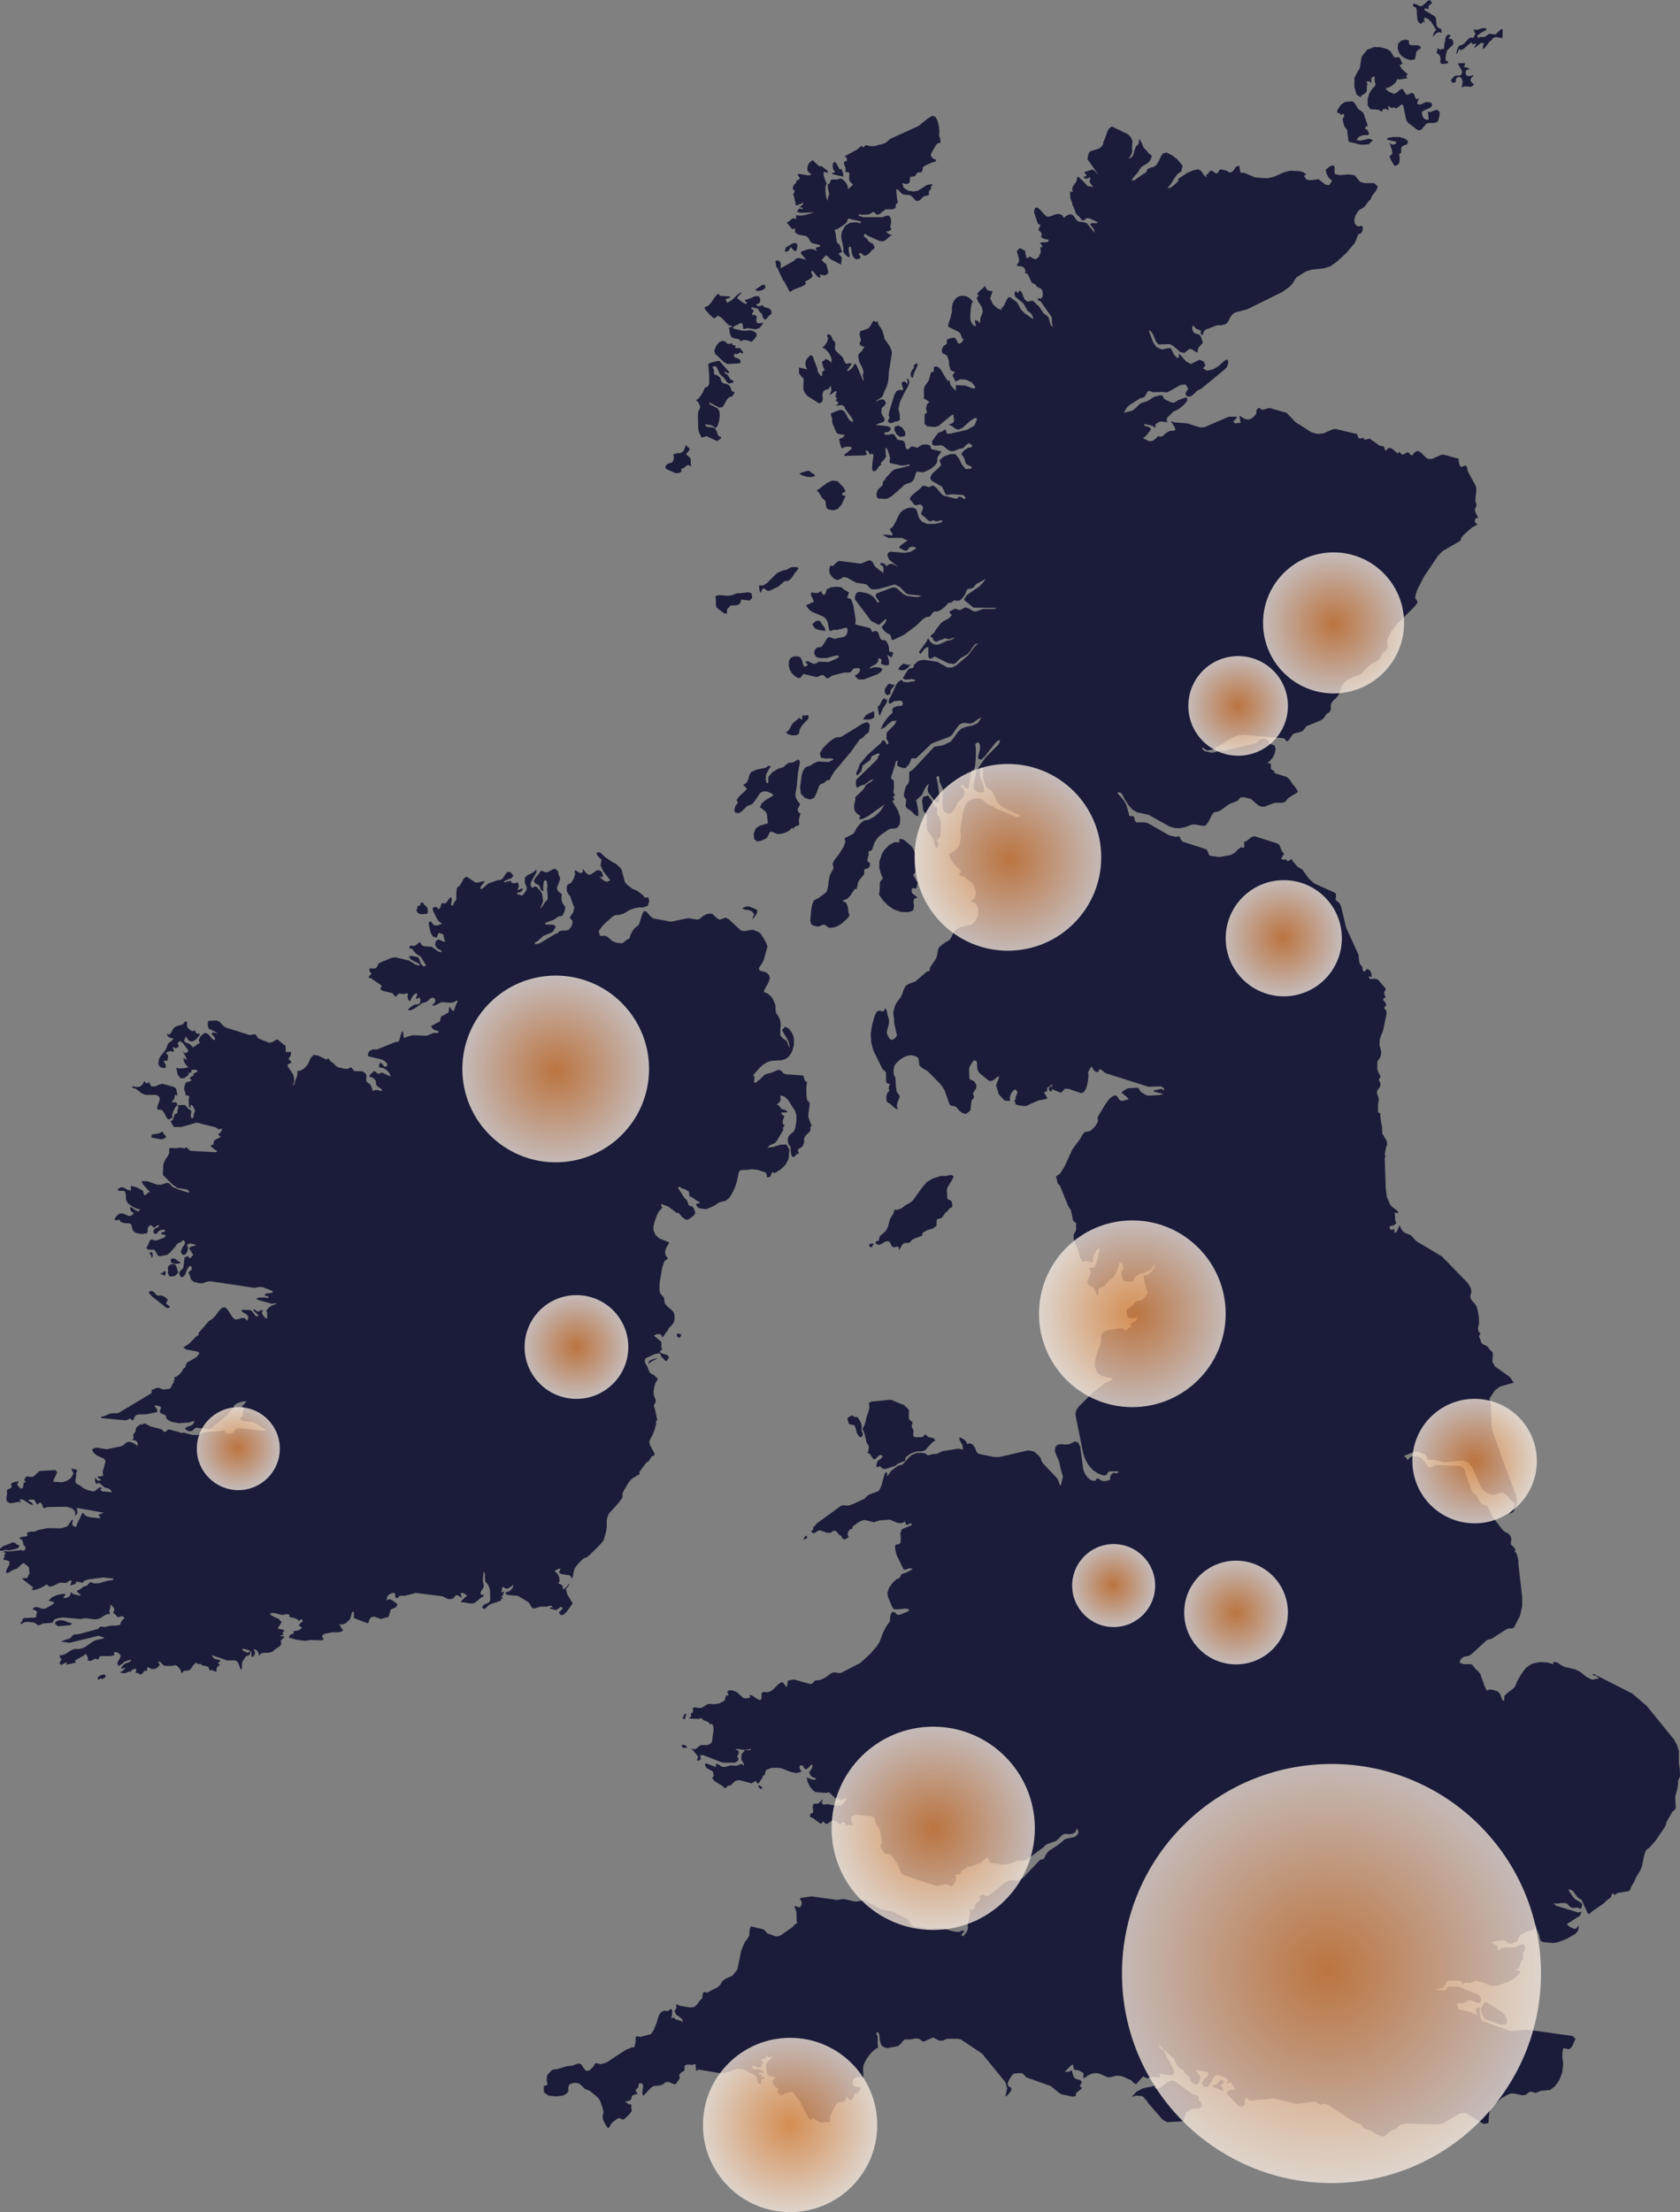<svg id="Layer_1" data-name="Layer 1" xmlns="http://www.w3.org/2000/svg" xmlns:xlink="http://www.w3.org/1999/xlink" viewBox="0 0 440.57 580"><rect x="0" y="0" width="440.57" height="580" fill="#808080" stroke="none"/><defs><style>.cls-1{fill:#1b1c39;}.cls-10,.cls-11,.cls-12,.cls-13,.cls-14,.cls-15,.cls-2,.cls-3,.cls-4,.cls-5,.cls-6,.cls-7,.cls-8,.cls-9{isolation:isolate;opacity:0.75;}.cls-2{fill:url(#radial-gradient);}.cls-3{fill:url(#radial-gradient-2);}.cls-4{fill:url(#radial-gradient-3);}.cls-5{fill:url(#radial-gradient-4);}.cls-6{fill:url(#radial-gradient-5);}.cls-7{fill:url(#radial-gradient-6);}.cls-8{fill:url(#radial-gradient-7);}.cls-9{fill:url(#radial-gradient-8);}.cls-10{fill:url(#radial-gradient-9);}.cls-11{fill:url(#radial-gradient-10);}.cls-12{fill:url(#radial-gradient-11);}.cls-13{fill:url(#radial-gradient-12);}.cls-14{fill:url(#radial-gradient-13);}.cls-15{fill:url(#radial-gradient-14);}</style><radialGradient id="radial-gradient" cx="-1531.11" cy="1321.51" r="0.64" gradientTransform="matrix(101, 0, 0, -101, 154991.07, 133989.69)" gradientUnits="userSpaceOnUse"><stop offset="0" stop-color="#f19243"/><stop offset="1" stop-color="#fff"/></radialGradient><radialGradient id="radial-gradient-2" cx="-1510.04" cy="1328.59" r="0.64" gradientTransform="matrix(42, 0, 0, -42, 63628.75, 56357.87)" xlink:href="#radial-gradient"/><radialGradient id="radial-gradient-3" cx="-1515.16" cy="1326.98" r="0.64" gradientTransform="matrix(49, 0, 0, -49, 74487.36, 65501.25)" xlink:href="#radial-gradient"/><radialGradient id="radial-gradient-4" cx="-1495.05" cy="1333.93" r="0.64" gradientTransform="matrix(30, 0, 0, -30, 45238.12, 40400.92)" xlink:href="#radial-gradient"/><radialGradient id="radial-gradient-5" cx="-1485" cy="1337.3" r="0.64" gradientTransform="matrix(25, 0, 0, -25, 37449.11, 33855.36)" xlink:href="#radial-gradient"/><radialGradient id="radial-gradient-6" cx="-1469.8" cy="1342.55" r="0.64" gradientTransform="matrix(20, 0, 0, -20, 29688.1, 27266.8)" xlink:href="#radial-gradient"/><radialGradient id="radial-gradient-7" cx="-1512.29" cy="1328.16" r="0.64" gradientTransform="matrix(45, 0, 0, -45, 68350.15, 60111.6)" xlink:href="#radial-gradient"/><radialGradient id="radial-gradient-8" cx="-1512.35" cy="1328.37" r="0.64" gradientTransform="matrix(45, 0, 0, -45, 68320.15, 60001.6)" xlink:href="#radial-gradient"/><radialGradient id="radial-gradient-9" cx="-1491.53" cy="1335.57" r="0.64" gradientTransform="matrix(28, 0, 0, -28, 42099.52, 37642.1)" xlink:href="#radial-gradient"/><radialGradient id="radial-gradient-10" cx="-1501.17" cy="1332.39" r="0.64" gradientTransform="matrix(34, 0, 0, -34, 51389.33, 45464.57)" xlink:href="#radial-gradient"/><radialGradient id="radial-gradient-11" cx="-1482.44" cy="1338.97" r="0.64" gradientTransform="matrix(24, 0, 0, -24, 35903.31, 32320.45)" xlink:href="#radial-gradient"/><radialGradient id="radial-gradient-12" cx="-1512.57" cy="1328.27" r="0.64" gradientTransform="matrix(45, 0, 0, -45, 68211.15, 60052.6)" xlink:href="#radial-gradient"/><radialGradient id="radial-gradient-13" cx="-1485.56" cy="1337.53" r="0.64" gradientTransform="matrix(25, 0, 0, -25, 37290.11, 33791.36)" xlink:href="#radial-gradient"/><radialGradient id="radial-gradient-14" cx="-1470.73" cy="1342.7" r="0.64" gradientTransform="matrix(20, 0, 0, -20, 29477.1, 27233.8)" xlink:href="#radial-gradient"/></defs><g id="Group_11476" data-name="Group 11476"><path id="Path_13889" data-name="Path 13889" class="cls-1" d="M439.32,471.11l.54-2.07.2-1.16v-.95l.51-1.17-.05-1.84-.24-1.85v-2.91l-.5-1.63-.76-1.42-7.17-8.83-3.77-3.23-10.28-5.23-.09.4.47.06.42.16.38.26.31.35-1.79.36-1.57-.82-1.42-1.16-1.32-.71-3-.71-.7-.36-.72-.52-.73-.38-.78.1.16.5-1.69-.48-2-.08-1.93.41-1.53,1-.72.88-.88,1.3-.83,1.47-.53,1.37-.64.67-1.17.83-1,.92,0,1-.09.39-.46-.39-.65-1.66-.5-.47-1.38-.47-.77-.08-.74.33-.61-1.26-1.15-3.26-.7-.77-.44-.31-.8-1.05-.41-.31h-1.93l-1.06-.33.11-.73.67-.71.64-.25.91-.13.93-.63,3.77-3.47.57-.25.72-.13L395,427.2l.66-.23h.74l.43-.07.31-.36,1.47-2.9.58-2.52,0-2.34-1-8.67,0-.84-.18-1-.35-1-.5-.6.35-.34-.84-1-.3-.18-.14-.28,0-.56.08-.64v-.46l-.42-.81-.56-.43-.63-.31-.61-.47-2.73-3.58-1.15-2.48-.46-.33-1.2-.49-.5-.58-.78-1.57L386,391l-1.59-4.56-.39-1.36-.88-.66-6.62-.32-1.16.55-.61.08-.45-.47-.28-.5-1.19-1.39-.77-.41-1.08-.19-1.09.24-.75.81-.21-.35-.24-.3-.27-.25-.3-.19,2.8-1.06.81-.06,2,.72.06.17.68,1.06.22.17h1.27l2.81.66,4.81-.46,1.53.63,1,1.21,2.32,5.21.5.64.62.57.76.42.84.3.79,0,1.58-.54h.73l.7.47,1.27,1.49.66.42.46.57-.4,1-1.21,1.65.92-.45.25-.17.89-1.83-.09-2.1-4.08-10.94-2.35-6.75-.2-2-.08-4.16-.38-1.87,1.44-2.18,1.38-1,3.55-1-1-1.46-3.91-2.77-.7-1.22,0-.26.13-1.66-.12-.67-.71-.62-.32-.52L390,353l-1.36-.72-.19-.39-.43-1.14-.22-.39.15-.21.3-.59-.34-.22-.2-.37-.1-.45,0-.43.27-1.22-.07-1.63-.27-1.58-.3-1.09-.38-.61-1-1.15-.25-.6,0-.64.17-.47.09-.55-.22-.94-.76-1.24-6.76-6.95-6.72-4L370,323.86l-1.44-.56-.63-.41-.47-.66-.43-1-.71,1.65-.29.27h-.45l.1-.12,0-.33-.07-.32-.06-.17-.16-.08-.09.14-.08.2-.11.07-.34-.11-.22-.17-.12-.29,0-.46.93-.18.41-.23.41-.45-.2-.41-.12-.44,0-.49,0-.51-.11-.41,0-.2.06-.28.72.17.11-.45L365,316.36l-.44-.54-.85-1.92-.3-2.1-.28-8.13.23-.53-.21-.29.05-.56.28-1.38.1-.36.13-.26.06-.38-.11-.73-.74-1.28-.08-.2-.32-.39-.07-.76,0-.82-.06-.59-.19-.63-.2-1.69v-.73l-.1-.13-.41-.31-.11-.16,0-.41V289.7l.2-1.37-.06-.48-.39-1.1v-.67l.29-.5.37-.47.24-.59-.07-.68-.27-.41-.09-.43.48-.74-.6-1.09-.28-.79,0-.77,0-.43,0-.42,0-.42.27-.42.19-.24.17-.24.13-.26.11-.27.16-1.13-.48-1.8.1-1.4.13-.54.11-.33.43-1,.2-.59.87-4.2,0-.79-.19-.31-.3-.3-.11-.34.43-.47.1-.43-.53-.81-.26-.26.1-.43.58-.28-.27-.52-.14-.51,0-.46.3-.36.1-.43-2-2.32-.74-.28-1.33.06-.37-.36L359,256l.73.18-.11-1-.3-.63-.4-.34-.38-.14-.17.1-.23.28-.29.24-.36,0-.12-.27-.06-.48-.08-.5-.64-.71-.18-.86-.17-1.57L353,243.2l-.25-1.06-1.07-4.46-.49-1-.69-.49-.23-.26,0-.49.09-.59-.06-.56-.28-.24-5.43-2.46-1.32-1.19L341.54,228l-1.25-.75-1.2-1.37-.38-.68-.31.23-.44.24-.21.22-.44-.52-.94,0-.45-.29.26-.29.57-1-.55-.56-.68-1.65-.6-.46-5.82-1.84-.8.15-1.34,1-.79.43.11.28,0,.31v.81l-.9-.1-.8.64-.82.84-1,.52-2.95.55-2.27-.3-.43-.18L317,224l-.42-1.05-.21-.26-6.29-2.05-.48-.67-.25-.6-.34-.1-.69.15-1.67-.39L301,215.82l-.79-.2-2.12,0-.39-.26-.14-.43-.07-.46-.17-.4-.24-.08-.71,0-.27-.18-.07-.51-.7-2.46-.26-.23-.19-.56-1.76-2,.09-.39.73.2.4.44.53,1.12,1,1.57,1,1.19,1.25.78,3.15.69,5.32,3,1.36.42,1.44.09,1.55-.33,1.43-.55.79-.16,2.5.46.61-.23.62-.84,1-2,.54-.59.77-.09.66-.2,2.5-1.79,2.2-.89.41-.53.48-.38.91,0,1.68.43,1.91,1.67.83.35.85,0,2.61-1h1.79l.93-.2.95-1.1,2.32-1.41.1-.4-1-1.44-.24-.23-.95-1.41-.67-.58-3.17-1-.14-.5-.22-.2-.3-.12-.35-.29,0-.25,0-.91-.08-.23-.87-.21.72-.51.7-.84.53-1.08.22-1.24-.24-.89-1.22-.41-.48-.77-.52-.53-.89-.05-.87.3-.47.53-.47.34-7.9,1.92-1.46,0-1.7.54-.79,0-1.5-.36-.56-.37-.28-.7,1.41.87,1.63-.27,4.58-2.9,1.45-.66,1.53-.31,10.82.94.4.25.22.32.21.22.38-.07,1.08-1.53.43-.42,1.51-.35.85-.35.93-1.21,3.87-1.6.72-.57.63-1,.8-.53.3-.41.07-.38v-.93l.11-.51.58-.86.64-.54.61-.68,1.06-2.73.75-.94.81-.6.72-.39,2.27-.81.74-.55,1.21-1.32,1.28-1.13,1.44-.69.69-.6.49-1.12.23-.29.85-.7.25-.32.2-.79-.06-.52-.12-.44,0-.57,1-2.22,1.64-2.08,4.42-4.38.87-1.1,0-.59-.55-.68.2-1.24.5-1.28,1.65-3.19,3.71-5.51,1.25-1.21,4.53-2.61.3-.88.89-1,1.92-1.65,1-.52.33-.35-.4-.29-.26-.35.09-.57.36-.43.52.06-.73-1.39-.2-.81.34-.79.1-.4-.31-1.19.08-1.2.17-1.23-.05-1.2-2.2-4.1-.19-1-.19-.34-.42-.12-.71.39-.42-.16-.22-.44-.16-.68-.08-.63,0-.26-3.87-1.06h-.6l-2.5,1.11-1,0-.66-.41-1.33-1.34-.71-.32-.34.06-.39.2-.34.29-.2.35-.26.27-.4-.22-.58-.59-.36,0-.74.45-.45.14-.36-.2-.25-.37-.25-.17-.38.45-1.46-1.26-.62-.23-.54.2-.36.44-.31,0-.35-1-1.12-.21L359.18,115l-1.34.3-.28-.49-.3,0-.34.15-.43,0-.32-.23L356,114l-.21-.21-5.58-1.33-.64.09L347,113.65l-1.55.11-1.53-.42-4.26-2.72-2.22-2.37L333.06,107l-.45,0-1.08.37-.5.07-.41-.19-.31-.28-.33,0-.51.59,0,.81-.53.76-.74.58-.6.27-.7,0-.69-.25-1.18-.77.31,1.93h-.57l-.53.1-.47-.06-.37-.5.36-.25.25-.26.43-.66h-2.22L315.88,112l-1.17.08L311.4,111l-3.36-.25-1-.3,1,1.51.23.82-.71.17-.54,0-.64.23-.63.38-.9.83-.41.1-.82-.12-.07.18-.37.36-.75.6-.83.2-.63-.19-1.2-.64.54-.43.56-.57,1-1.36-.36-.43-.45-.23-1-.2.12-.5,1.93.46.75.45.26,0-.18-.69.78-.64.78-.24,1.68.23-.11-.17-.07-.21L306,110l0-.37,1.72-1.7,1.23-.58,1.32-1,1.06-1.2,0-.87-.56,0-1.76.62-.57.38-.67.32-.78-.17-1.69-.81-.32-.71-.36-.28-.3,0-1.7.43-1.7,1.1-1.84.61-.57.5-.52.57-.66.55-.64.39-1.17.21-.57.26-.17-.09.54-1,.44-.59.42-.36,2.85-1.8.55-.09.64-.3.46-.86.44-.71.6.12.63.28,2.46-.1.91.15.52-.09,3.32-1.84,1.35-.17.72,1.15-.67.92v.69l.49.4.74,0,.57-.37,1.27-1.21,1-.46,6.3-5.2.42-.52.35-1.06-.08-.7-.42-.17-.68.49L319.52,96l-1.55.9-1.46.29-1.07-.6.69-.75-.43-1-1.08-.53-2.36,1.13-1.17-.64-1.89-2.1-.07,1.16-.57-.12-.7-.81-.43-.88L307,91.3l-.77,0-1.59.34L303.31,91l-.9-1.22-1.2-3.27.65.42.53.78.76,1.86.65.74,3-.08.92.51,1.78,1.54,1,.26.35-.18.81-.71.4-.18.54.12.95.67.56.13,0-.79.33-.64,1-1.07-.44-1.47-.17-.35-.48-.39-1.09-.31-.43-.54-.16-.66,0-.57.23-.22.86.85.89.33.42.38-.33.35.12.2.5.47.19-.69.26-.53.34-.33.38-.13,2.64-1h1.19l1-.29.4-.26.31-.44.67-1.27.47-.63.8-.51,2.94-.73,9.3-4.58,1.88-1.34.92-1,.55-1,.46-.55,2.33-1.47,1.43-.48,3.36-.38,1.68-.51,1.7-1.22,2.52-2.3,2.26-2.67.88-2.3.39,0,.41-.31.3-.57.07-.82-.18-.43h-.36l-.45.14-.45-.05-.64-.64-.18-.9.25-1.09.71-1.23.37-.38,1.14-.67.46-.5.82-1.1.53-.47.41-1,1-1.24.52-1.18L360.35,48,357.91,48l-1.18-.28-1.52-1.79-1.46-.19-2.49.18-1.09-.26-.2-.32v-.63L350,44l-.05-.39-.57-.25-.61.23-1.07.9.16,1,.41.83.53.63.54.4-.79,1.24-1-.21-1.74-1.37-2.2.24-1-.15-.67-1,.16-.07.44-.28-.72-.58-1.13-.31-2.3-.09-1.51.33-2.88,1.28-1.69.37-3.15-.22-2.91-1.22-.83,0-.15-.23L325,43.63v-.18l-.07.06h-.35l-.37.15-.72,1-.42.41-.46.17-.31-.09-.68-.42-1.35-.31-.44.11-.49.82-.35.13-.47-.21-.59-.51-.42,0-.29.2-.25.34-.31.37-.45.19.39.63-.75-.42L315,44.83l-.65-.4-.37,0-1.06.24-1.59.64-.14.12-1.81,1.23-.16.05-.18.08L309,47l0,.33-.11.27-1.3,1.19-.74.46-.68.13,1-1.32.78-1.28.81-1.11,1.07-.78.08-.7,0,0,.11-.23.12-.51-1.42-1.71-1.33-1L305.94,40l-.95.19-.59.87-.5,1.17-.67,1.08-.8.5-.8.18-.69.33-.48,1-.38.11-2.66,1.86-.69,0,.56-.84,1-1.11,1-1.55,1.55-.94.54-.46.25-.38.29-.59.1-.57-.31-.33-.42-.25-.8-1-.52-.45-.75-1.72-.49-.69-.1,1.18-.3.42-.41.36-.39.95-.17.73-.22.67-.43.55-.78.38.35-.45.28-.47.23-.57.21-.75-.12,0v-1l.07-1.1L297,37l-.44-1-.7-.76-4.31-2.1-.76.58-.51,1.11-.45,1.35-.61,1.34.24.05-.66.95-.67.46-2.14.67-.35.25-.21.57-.28,1.23,3.07,4.35-.88-1-.77-.62-2.24.7.26.42.12.15.23.11-.11.45h-.12l-.34-.11-.12.51.38.15.39,0,.39-.1.41-.27.12.57-.25.52.24.52.78,1-1.49-.29L283.54,47l-.2-.11-.4-.41-.25-.12-.17.12-.09.39-.06.46-.12.34-.5.62-.41.61-.17.67.18.8-.7-.17,0,.51v.53l.07.91.1.16.42,1.19,0,.27.28.44.67,1.83.44.48.35.23.58.81.32.22.41,0,.54-.5.33-.12.7.16,2.14,1-.56.23-1.05-.06-.57.28.79,1,.31.51.18.8-2-2.45-.5-.28-1.8-.26-.43-.33-.85-1.21-.58-.36-.34,0-.57.2-.58.33-.38.43-.6-.78-.75-.29-.81.08-1.63.62-.63,0-.56-.31L272.79,55l-.73-.56-.62.06-.3,1.11,1,2.92.29.34.45.1-.15.3-.3.76-.15.3.31.2.27.27.23.33.18.4-.36.35.4.51.53.25,1.18.22-.12.49-.55.17h-1.06l-.55.24.61.67-.11.45-.49-.11.13.53.05.59-.13.61-.33.62.22,0-1.1.89-.76-.29-.7-.44-.92.45-.43-2-1.25-.7-.89.75.66,2.41-.11.46L267,69l-.14.19-.12.2-.19.26,1.48.25.63.41.35.88-.2.14,0,0-.12.16.86.4,1,2.21,1,.51.39.6,1.08.5.34.49.12.9-.13.79-.4.42-.69-.17-.12.5.8.43,2.81,4,.08.49,0,.49.05.69.11.65.12.4-.61-.64-.58-2.08-1.33-1-1-1.58-.38-.4-.31-.21-.66-.77-.42-.25-.39,0-.75.2-.41-.07-.67-.61-.64-1.7-.58-.58-.38.75-.25-.11-.19-.37h-.24l-.26.41,0,.18.05.18,0,.38.22.35,2,1.64,1.17,2,.92.72.3.51.3,1-2.32-1.62-1-1-.72-1.42-.38-.54L265,78l-.45-.12-.5.62-.87,1.8-.57.47.12.51-1.11-.41-1.26-1.12-.69-1.58.63-1.76L259,76.1l-.32-.36-.36-.77-.41.46-1.08.92-.49.55,0,.28.08.15.26.13-.53.59.28.86,1.05,1.62.24,1.14-.26.84-.37.9-.08,1.36-.56-.58-.32-.18-.45-.09.08.87.09.37.19.37-.58-.11L255,85l-.34-.61-.19-.77,0-1,.07-1.4.21-1.34.34-.87-.73-.77-.85-.52-.94-.2-1,.14-.55.29-.5.46-.42.59-.3.68-.16.84v1.41l-.21.52-.13.79-.58,1.67-.05.74,2.78,1.4.35.35.25.51.13.49.17.39.37.21-.45.66-.49.42-.46,0-.77-1.42-.68-.12-1.49.43-.12.5.06.65-.91.63-.4.76v.86l.36.37.54.21.48.35.41,1.21.14,1.41.37,1.17,1.13.5-.46.59-.23.16.87,1.71,1.18-.63,1.62.15,1.51.75.86,1.17-.25.39-.83-.16-1.4-.6-2.65-.15,0,.33v.35l0,.37.1.41-.36-.19-.88-1-.26-.32L249,99.72l-.36.19-.5-.59-1.44-2.43-.51-.54-.6-.27-.68.1v.32l-.06.78v.31l-.55-.13-.28.48-.18.84-.26.92-.24.39-.74,1-.22.45-.12.87.06,1.22-.09.71.19.22,1,.58.32.3-.48.34-.23.41-.19.88v.22l.21.58,0,.25-.1.19-.21.15-.2.07-.07-.07v2.71l.72.62,1.91.16,1-.25,3.13-2.59.69-.41h.16l0,.45.11.88-.05.59-.41.36-1,.36,1,.41.76.61.79.32,1.09-.48,2.15-1.91,1.18-.76.57.28-.75,1.78-1.92,1.1-4.4,1-.86,0-.12-.28-.1-.47-.19-.33-.39.2-.39.27-.87.3-.37.24-1.3,1.82-.2.19.1,1,.71.24,1.64-.15.66.32,1.19,1,.72.28.77-.07,1.45-.6.65-.06.51-.31.64-.7.72-.4.77.58-.11.49-.94.13-1.07.73-.69.85.23.53.3.27.24.52.31,1.07.25.37,1.39.7-.11.45-1.48.11-1-1.19-.8-1.62-.93-1.12-1.28,0-1.71.61-1.15,1,.4,1.26-.68.79-1.66,1.5-.51,1,.28.77,2.75,1.6.31.48.63,1.37.19.3.49,0,.91-.14,3.09.18.59.61-.11.49-.25-.06-.22-.18-.55-.3-.59-.11-.38.41-.22.17-3.47-.87-.62-.56-1.23-1.5-.8-.57-.72.23-.43.22-1-.36-.44-.06-.31.18-.58.62-1.93,1.57-.78.95.27.58.34.22.46.74.33.25.4,0,.8-.17.33,0,.64.75-.28.89-.32.79.44.5.66.44.63.68.71.4.93-.37.41.36.57-.05.64-.2.66,0-.11.43-1.9.47h-2l-1.12-.46-.49-.39-.41-.52-.28-.64-.41-1.43-.24-.48-.87-.4-1.19.14-1.15.47-.82.65-.68,1.19-.67,1.43-.71,1.23-.8.61.54.91.23.25-.12.48-1.27-.21-1.26,0,1.53.84,3.51,0,1.52.68L236.17,143l-.45.57,1.3.7.71.19.81-.95.66-.16.66.08.42.33-1.42.9-1.61.3-3.79-.33-.59.37-.16.72.48,1,2.34,1.95-.66-.37-.84-.46-.86.08-.67.53-.31-.41-.37-.27-.43-.14-.45-.05-.11.47.61.26.25.57v.72l-.13.7-.24-.32-1.67-1.27-.44-.53-.22-.52-.28-.45-.57-.29-.56.09-1.47.64-.47.12-5.57-.7-.55.27-1.06,1-.3.09-.21-.17h-.18l-.22.6-.06.43v.4l.07.39.11.41.35.56.71.66.83.4.74-.28.87-.53.91.13,2.43,1.35,2.5.39.43.23.65.75.42.3.37.08,1.43-.07,4.37-1.23,1.36.73,1.51,1.56.74.33,3.39.34-.87.32-1.1,0-1.92-.31-.84-.4L235,154.1l-.89-.11-4.34,1.65-.14.64.25.52.69.88-.38.42-.75-1.2-1-.86-1.17-.54-1.79-.3-.55.06-.48.41-.29,1,.1.56,4.24,5.62,2,1,1.75-1.53.26.07-.21.61-.27.48-.79.91.31.61.52.58.6.45.55.26.34.27.21.94.26.32.27-.05,2.85-1.38,3-2.25,1.92-1.82.49-.35.5-.23.48,0,.39-.19.79-1.05.42-.19.75,0,.65-.26,1.32-1,.58-.7.37-.3.81-.11.47-.5.34,0,.64.09.58-.11.6-.44L253,156l.24-.49.2-.56.24-.44.34-.13h.39l.5-.15.46-.27.25-.37.42-.46,2.54-1.38-.89,1.13-.9.91-3,2.05-.31.28-.56.81-.09.38,2.44,2,6.13.1-.71.28h-3l-1.61.6-.79,0-1.4-.84-.8-.19-1.26.69-.47-.06-.87-.32-1,.5-.35.12-.11.47.57.64-.64.72-1.76,1-.42.35L245.48,165l-.15.22-.25.51-.2.28-.29.21-.19.1-.18.18-.22.45.46.18.42.79.37.3.46,0,.92-.46.42-.06.71-.34h.15l.7.21H249l1.36-.46-.5.48-.52.23-1,.19-2,.92-.73.14-.8-.18-.78-.54-.65-1-.41.86-2,2.76.39.52,1-1.23.55-.47.54-.12v2.58l.47.55,1.2-.66,3.55,1.77,1.55.18.49-.33,1.15-1.17,1.75-1,.78-.86.66-1,.69-.84.88-.25-1,.88-1.78,2.34-3,2.55-1.14.6h-1.25l-2.66-1.49-3.64-.53-1.32.3-1.19,1.05,0,.57-.35.23-.51.11-.44.16-.39.44-1.23,2,.74.36,1.66-.15.86.14-.1.4-1.94.29-1-.11-.56-.55-.85.59-.54.74-1,2.28-.7,1.23-.26.7.08.61.33.14.42-.24.43-.33.37-.13,1.58-.12.42.32.12.52-.18.44-.45.12h-.73l-.87.27-.59.57.12.91-.91.86-.89,1.07-.77,1.19-.54,1.25,1-.47,1-.93,1-.79,1.15-.06-.42.82-.38.51-1.56,1.52-.24.39-.06.56v1l.07.13.18.21.18.3.07.44-.14.37-.27-.11-.25-.28,0-.15v-.09l-.17-.2-.25-.2-.22-.12-.25.08-.16.24-.13.28-.16.19L227.43,198l-1.9,2.28-.6,1.63-.22.34-.16.43v.4l.33.22.17-.17.86-1,.3-1.4,1.95-1.42.49-1.11.64-.22.58-.32.5-.14.41.31-.27.28-.27.16.08.32-.48.72-5.31,5.14-.09.71.05.78.15.47.32.07.8-.52,1-.26,1.55-1.15.89-.22-.71.57-.78.46-.69.54-.42.78-.34.46-2,1.91.07.54-.37,1.69.06.92.34.74.41.41.88.6-.43.76.47.09.47-.08,1.5-.74,4.35-3.09-1.1,1.73-1.5,1.4-1.49.86-1.12.21-.57.28-.82.77-.78,1-.43.81-.42.65-2.3,1.18.2,1-.43,1.22-1.28,2-1.27,1.65-.3.68v.47l.14.47,0,.5-.93,1.71-.27,1.41-.17,1.45-.32,1.3-.5.56-1.72,1.28-1.19.59-.47,1.17-.26,1.43-.22,2.75.2.85.57.39,1,.26.44,0,.93-.4.42-.08.41.12.61.51.32.17.87,0,.89-.22.82-.39.73-.47,1.56-1.38.57-.85-.31-.51,0-.26-.23-1.54-.22-.55-.25-.41-.31-.23-.46,0,.09-.38.94-.32.77-.71,1.29-1.91.19-.1.14.11h.13l.17-.49.24-1.19.11-.32.37-.55,1.1-1.31.05-1.23.5-.27.61-.1.42-.76-.12-.71-.4-.22-.24-.44.4-1.42,0-.2-.07-.33v-.28l.89-.4.21-.49.35-1.09.21-.5.44-.72.5-.61.53-.5,2.06-1.44.62-.25,1.3-.12.59-.29L236,216l.07-1.68-.53-1.7L234,210l.2-.09.22-.16.19-.1-.27-.4-.14-.1.11-.44.24.06.09-.39-.33-.52v-.52l.12-.6,0-.76-.05-1.33-.19-.1-.47-.41-.09-.17,1.07-3.34.08-.41.1-.4.21-.3.29-.09v.42l-.13.55,0,.3.61.37.86.28.82,0,.5-.64.09.08.4-.71.39-.85.06-.33.31-.12.65.1.37-.12,4-3.81,4.9-1.88.44-.37,1.38-2,.57-.7.64-.36.66-.12,1.47.22.68-.17,1.65-1.15.72-.28-1.09,1.51-1.45.62-1.49.28-1.24.46-.77.7-1.94,2.61-.43.29-1.75.81-2.26.38-5.47,5.85-1.1.79v1.95l-.06.56-.21.51-.51.62-.19.48-.31,1.14-.1.59v.47l.2.39.24.22.16.28-.16,1.62.26.58,1.08.72,1.34,1.26.64.16,0-1.18-.12-1-.43-2,1.4-1.28.28-.43.23-.61.42-.83.51-.76.47-.39-.31,1.32.13.89,1.88,2.47.61.39.44-.53.05-1.39-.54-3.75-.3-1.17.67-.31.14.58v.85l1,2.24-.17,1.28-.06,1.89.12,1.73.4.83,1.07.5.42,0,.63-.43.5-.57.29-.54.25-.59.34-.71.44-.48.52-.41.5-.53.34-.88v-.76l-.25-.59-.38-.43-.4-.32.1-.43.57.31.49.47.48.31.55-.14,0-.77.13-.86.29-1.23.15-1.32.21-.46.49-.08.34-1,.2-2.25,0-2.34-.13-1.23.61-.47.44.29.22.74-.06.89-.52,1.93.15.56.77.14.68-.63,3-3.76.64-.56.45-.19.11.27-.38.88-3.47,3.47-2.25,3.31-.17.52-.52,2.42-.17,1.17.18,1,.74.55.86.22.67,0,.36-.46-.13-1.25-1.07-2.94,0-.83.13-.64.29-.43.5.25-.06.31v2l.22.91.35,1,.49.83,1.31.88,1.26,2.73,1.29,1.35,5,2.37-1,.38L261,211.9l-.65-.66-.44.09-.57-.25-2-1.59-.46-.17-.7,0-1.22.2-1,.51-.77,1-.61,1.64-.71,4.58v.69l.09.59.05.81-.36,2.15-.86,1.23-2,1.29.45,1.18.9,1.31L252,228.3l-.12.47-.39.52.27.31,1.13.31,1.73,1.31.83,1.12.45,1.48-.15,1.43-1,1,1.18.74.6,1.28,0,1.58-.71,1.62-1.14,1L252,243l-1.39.77-.5.63-.64,1.38-.35.54-.37.3-.78.4-1.52,1.19-.28.33-.2.57-.23,1.37-.17.6-.27.52-1.3,1.9-.1.3-.15.66-.12.19h-.39l-.19.1-3,2.59-1.68.6-.86.54-.56,1.07-.4,1.24-.44.77-1,1.36-.27.5-.18.39-.34,1.36-.06.75.21,1.34,0,.62.07.61.66,2.88-.1.41-.19.18-.18.22-.77.5-.61-.25-.45-.69-.31-.78,0-.6.4-1.47.14-.69,0-.68-.12-.65-.33-1-.05-.37-.18-.76-.27-.41-.34.68-.21.15-.4,0-.74-.22-.61.37-.51,1.05-.63,2.2-.4,2.47.14,2.33.57,2.11,2.4,4.87.63.49.27.44,0,.84,0,.89,0,.59.18.28.26.19.64.23-.26.42-.09.42,0,.45.18.44-.55.46-.27,1v1l.24.51.68.36,1.33,1.18.71.38-.22-1.1.06-.3.14-.56.45-1.06.11-.54-.8-1.12-.23-1.57-.06-1.54-.08-.73-.3-.35-.12-.7v-.75l.06-.53.1-.45.12-.3.23-.34.44-.47.71-.65.89-.59,1-.43.94-.19,1.35.3.67.51.25,1.88.65.66,1.48.83,3.55,3.6.9,1.42,1.3,3.65.25.33,1.26.26.31.22.73.9.67.51.78.31.4,0,.3-.23.25-.24.22-.08.36-.45.09-1.2.19-1.3.66-.79-.3-1,.36-.71.47-.62.07-.81-.29-.68-.37-.43-.48-.26-.56-.16-.13-.47-.07-1,0-1.51.25-.64.43-.71.42-.56.28-.2.53.28.15.48v.71l.12,1,.21.51.33.42,2.33,1.9.52.19.64-.16,1.12-.88.6-.21-.89,2.37.75,2.38,1.52,1.62,1.44.07-.11-1,.37-1,.61-.78.62-.33-.05.28.44.33-.08.65-.33.76-.08.64,0,.05-.16.2-.14.15,0,.18.1.12.11.05.13.1-.11.46,1.08.35L269,290l3.28-1.45,2-.4.41-.2-.91-1.51.57-.27h.25v-.26l0-.67.68-.41.58-.58.08.22,0,.2-.06.47-.12-.31-.15-.14-.57.66.09.43.16.3.25.1.38-.14-.1-.16,0,0v-.34l2.41,1,1.08-1.11.95.07,3.23,1.1.66-.2.64-.9.3-1,.24-1.34.12-1.26-.13-.73.86-1.57.8,1.15.5.35.67-.14v-.34l0,0-.08-.15.55-.08.48.3.48.45.55.3,11.06,3.5,3.18-.1h.18l.77.6-.11.46-.61-.43-.6.1-.62.22-.7,0-.1.42,2.43.58-.73.3-3.15.19-.7-.22-1.21-.75-.23-.29-.14-.31-.21-.28-.41-.25-2.38.15-.63.29-1.15.79,1.55,1.32.36.47-1.63.45-.39-.06-.52-.35-.27-.55-.34-.42H292l-1.07.81-1.08,1.5-2,3.32.08,1.12-.58,1.09-.81.88-.58.48-.44.18-.85.12-.35.19-.38.47-.85,1.41-1.85,2.48-2.07,4.53-1.24,1.93-.2.11-.49.34-.36.4.26.5.17,1,.13.25.51.46,2.22,5.47.65.94.61,2.81.74.62.07.14-.07.64.05.92-.19.52-.27.46-.2.45,0,1,.27.92.74,1.57.75,2.58.58.95.82-.15.58,0,.79.26.59-.16,0-1.23.7-1.45.45-.56.62-.18-.35,1.2-.4,2.07-.72,1.68-1.26.09-.09.42.43.58-.19.88-.44,1-.32.9.24.51.35.36.46.25.55.17.25.38.84,2,.19-.67.09-.84.23-.66,1.1-.31.5-.5.9-1.12,1.37-1.1.27-.46.27-.64.39-.75.31-.81,0-.86.54-.12.34.35.18.67.09.76-.47.53,0,1,.28,1,.38.5,1.62.26.77-.26.49-.85.43-.57.77-.37,1.43-.39,1.25-.59.68-.61.35-.87.24,0-.25,1.17-.79.94-1,.58-.83.13v.59l.71,3,.38,1-1,1.43-.56.5-1.25.19-.61.46-1,1.13-.38.23-.44.21-.32.29,0,.48.25,1.42.13.21,1.11.14.68-.1.72-.31-.39.93-1.52,1,.23.76-.28.07-.38.15-.34.24-.2.34-.19.23-.24-.17-.38-.47-.59-.07-3.54.47-.94.32-.81.9,0,1.76-1.48,4.41-.22,2.06.65,1.65,1.16.89,3,.76-.6.51-1.66.68-.45.55-.34.14-2.47,2L283,368.68l-.64.83-.28.8v.87l2,9.95.53,1.51.85,1.49,1.13,1.29,1.38.93,1.51.54.69-.17.45-.81.45-.15h1.88l.5.15-.39.26-.37.13-.31,0-.27-.22-.38.28-.37.34-.23.52V388l-1.1.33-.53,0-.6-.09-.24-.13-.47-.39-.31-.11-.31.11-.18.24-.1.23-.07.12-1.11-.2-.91-.73-.68-1-.43-1-.79-6-.59-1.2-.79-.25-1.51.72-.79.11-1.56-.12-.74.21-.52.49-.18.93.28,1,.87,2,.43,2,.55,1.85-.23,1-.28,1.19-.18.2-.19-.33-.26-.85-.38-.73-3.84-4.05-.29-.57-.18-.66-.61-.76-1.18-1-1.5-.29-7.51,1.74h-1.49l-4.06-.85-.47-.48-.37-1-.57-.84-.71-.44-.78.21-.32-.66-.53-.52-.65-.36-.62-.23.1.76.78,1.32.1,1.17-1.2-.29-4.24.7-1.46.73-.88,0-.86.19-.53.2-.24-.16-.24-.24-.28-.15-1.13-.17-1.12.08-1.07.39-1,.79-1.1,1.35-.63.55-.69.12-.46.19-1.83,1.38-.1.25-.42.61-.41.4,0-.41v-.43l-.21-.18-.29.19-.27.65-.65,2.44-.4,1-.47.7-2.67,1-1,1-3.38,1.55-.78.22-.7,0-.68-.1-.61.18-6.27,4.56-.72.82-.29.24.06.38-.1.26-.5.45.46.48.56-.12.64-.46.59-.22,1.93.68.83,0,.31-.14.26-.22.3-.17H219l.38.22.55.71.7.44.35.72.41.16.29-.05.3-.16.56-.36-.27-.73.18-.75.5-.59.64-.2,0-.27-.09-.19,1.6-1.15.81-.44.82-.21,2.44.61.81-.26.67-.22,2.75-.19,1.92.82,1,.14,1.08-.48.12.72.34.17.47-.18.52-.37.05.26.09.13.23.17-2.46,1-.28.19-.18.38-.2.82.07.43.07,1-.13.93-.5.32-.67.06-.21.45,0,.58.34,1.59,1.91,3.95h.63l.73-.35,1,.12-.6.48-1.71.78-.41.05-.15.07-.14.21-.36.75-.16.13-.74.3-1,.93-.92,1.3-.46,1.42.19,1,1.09,2.61.44.58,1,.05,2-.22,1,.22-.1.44-2.15.92-.66.08-.35-.18-.67-.58H234l-.33.44-.21.67-.09.73.07.58-.6.72-.67,1.1-.61,1.25-.9,2.37-.78,1.19-1.52,1.78L225.63,436l-5.06,2.63-.69,0-.74-.12-.62,0-.58.21-1.36,1-.84.47-.81.32-1.13.09-.32.27-.26.36-.3.23-.45.07-4.33-1.2-1.51.34-.32,1.72-.95-1.21-.49-.1-.82.57-1.21,1.22-.66.51-.8.32-1.22-.08-.33.16-.13.51V445l-.08.59-.37.15-.74-.31-1.24-.86-.64-.27.05.83-1.12.19-.68-.17-1.64-1.48-.38-.19-.94-.3-.61,0-.46.21-.15.37.34.48-.08.35-.51-.13-.45,1.45-1.35.72-1.57.2-1.13-.1-.52.15-1.33.85-.72.09-1.29-.2-.42.25.11.8-.09.35-.39.14-.12.15,0,.2.06.28-.1.43-.28.08-.29.15.69.16,2.06.08.6-.26.53.57,1.34.52.51.69.33-.32.38.57.13.78-.06.88-.17.89-.15,1.48-.25.53-.69.43-.68.12-1.24-.05-.62.37-.55.49-.46.2h-.53l-.76-.17.64.37,1.43,1.76-.08.36-.22.59.49.15.53-.4-.14-1,.69-.09L189.1,462l.78.16h2.9l.66-.43.28-.61-.39-.59.4-.78,0-.56-.37-.34-.58-.13.5-.18,2,.3,1.13-.18.48-.19-.1.42-1.43,0-.87,1-.12,1.42.77,1.25-.09.35-.4-.37h-.38l-1,.39-1.79-.05-1.36.41h-.51l-.49-.21-.84-.53-.53-.11,0,.21v.45l0,.21-2.62-1-.32.34.49.94,1.64.86.26,1.23-.47.52.71.83,2.12,1.29.3.39.17.09.35-.06.42-.48.74-.14.42-.33.4-.44.42-.35.63-.24H194l3.13.82.76-.49.29-.12.38.53.3.18,1-1.46.18-.41,0-.22.11-.09.33,0,.41-1.4,1.36-.56,1.58-.05,1.06.13,2.57,1,1.37.27,1.37-.37-.41-.65-.15-.62.21-.36.71,0,.2.49.25.35.34.17.24-.07.4-.4.24-.14.42-.55.27-.12.15.45-.11.51-.3.49-.3.35-.14.09.17.76.44.53.62.32.65.11-.46.42-.66-.07-1.41-.54.21,1.15.61,1.21.78,1,.69.48,2.88.22.6-.23,1.66,1.53,1.36.48.42,0,.33-.14.54-.41.15.15-.07.41-.1.37-1,1.1-1.79,0-1.83-.31-1.18.11-.18-.3-.2-.24.08-.35.23.05-.13-.48-.3.26-.55.62-.18.15-1.3.1-.2.88.14.8,0,.62-.8.35v.43l0,.17.07.23.61.19,1.88,1.39.45.12.27-.55.32.09.33.36.33.19.4-.14.64-.49.45-.25.41-.08.33.09.83.43.3.36.22.13.19-.08.46-.45.14-.09.22.09.25.2.2.22,0,.25,0,.32.22-.05.23-.22,0-.15,1.48.35-.15-.56-.24-.62-.13-.62.16-.52.39-.28.55-.2.55-.09,3.92.44.43.24.23.41.31,1.21.22.51.52.55.22.37.24.85.18,1,.09,1.15v1.17h-.21l-.09.08v.27l.24.65.53.86.69.59.73-.15.48.16,1.66,2.21,1.12,2.69.56.53,8.64,2.9,2.74-.46.52.2.62.38.79-.57.54-1.15-.15-1.32.25-.1.51.05.29-.11.22-.23.36-.61.18-.2,1.14-.73.7-.3.58-.06,2.37-.83.27-.32,1.2-.94.39-.18.14.23.1.44.19.47.41.29,3.05.5,1.62-.18,2.29-.9h1.77l.81-.38,1.27-.94,3-2.22.45-.48.42-.29,2.44-.89.66-.58.61-.67.64-.5.73-.1.71.11.88-.08.77-.43.41-1,.39.64-.06.66-.43.59-.7.39L280,482l-.69.19-1.61,1.37-2.51,1.65-.3.28-.35.42-.32.48-.19.45-.24.47-.38.18-.4.07-.35.17-4.39,4.63-.9.57-.82.13-.85-.12L265,493l-.71.21-.75.37-3.15,2.63-1.61,1-1.08-.51-1,.63.41.7-.36.47-.61.39-.4.46-.23.86-.26.5-.4.07-.64-.38.24.77-.15,1.1-.51,2.1,0,.56.05.33v.39l-.24.7-.22.39-.88,1-.39-.5.68-.69-.18-.46-1.16.46L250,506.4l-2.32-.67-1.32-.14-2.72.2-4.09-.77-.61-.5-.8-1.25L234,501.19l-2.86-.57-4.29-2.29-.66-.1-1.26.33-.81,0-2.56-.61-.69,0-1.45.19-6.6-.93-2.95.44-.08.36.33.36.14.53-.08.61-.37.56-.29,0-1.17-.38.13.54.39,1.06,0,.38,0,.43.06,1.62.09.59-.42.13-.29.26-.24.29-.27.29-3,2.11-.62.25-.77.06-2-.72-.33-.21-.59-.72-.36-.22-3.15-.74-.26.31-.15.78-.06.84,0,.47-.83,1.28-.36.41-.94,2.23-1,5L192,518.05l-1.73.76-.85.62-.51.91-.57.6-3,1.56-.46-.26-.42.18-.26.57,0,.87-.77.79-.65.92-.75.67-1.1.1-2.67-.45-.84-.39-.08.35.05.62-.29.43-.18.5.39.85,1.07.7.52.53.21.82-.5-.41-1.44-.43-.55-.55-.18.15-.1.06-.28.1.12-.64.08-.77v-.69l-.13-.34h-.28l-.59.42-.31.13-.72-.17-.84.39-.52.68-.34.93-.31,1.11-.83,2.08-.51.67-.15.3-2.77.74-.26-.08-.55-.09-.46.17,0,1.17-.11.7-.18.65-.19.25-.52,0-1.52.59L159,540.79l-1.49.42-1.26-.29-.24.15-.22.49-.38.49-.71.7-.83.27-.63-.52-.84-1.31-.78-.16-1.57.55-1.31.13-2.57.78-1.13.14-.32.13-.94,1-.11.17-.2.23-.08.59,0,1.09h.06l.08.18,0,.29-.08.34-.21.19-.27,0-.35,0,0,1.74,1.21.86,1.74.21,1.56-.13.59-.14.76-.36.56-.65,0-1,.17-.75.81-.41,1-.11.75.14.53.38,1,1,1.37.59,1.89,1.53.58.66.4.83.61,1.89.13.59-.08.4-.14.44,0,.71.06.41.11.31.78,1.44.29.38.29.19.19-.26.72-1.19,1.34-1,.29-.14.45,0,.68.31h.34l1.37-1.28.7-.9,0-.5-.11-.19,0-.77,0-.25-.15-.1-.43,0-.17,0-.42-.43-.29-.16-.41-.07,1.26-.25.37-.16.24-.37.08-.45.15-.39.4-.17.5-.2.26,0,.29.09-.38-.74-.18-.22.08-.33.59-.51.09-.64.14-.48.74,0,.36.51-.26,2,.27.78,2.08-2.2.59-.37,1.62-.15.7-.2.85-.65.74-.12,1.68.69.45-.3.14-.28.66-.94.06-.24-.11-.41,0-.36.21-.32.39-.34.4-.27.3-.14.1-.42-.11-.78.5-.36.78-.07.73.1.23,0,.24-.14.23-.09.25.1.13,1.63.2,0,.21-.08.15-.14v-.08l5.89,1,1.52-.21,2.95-1,1.66.21,2.83,1.51.53.51.14.88.22.76.74.23.08-.35-.1-.43.13-.36L200,545l.43,0,.08-.35-1-.23.37-.35-.68-.24h-.31l.09-.38,1.31,0-.66-.79-2.08-.15-.4-1,1.68.55.5,0,.41-.35.26-.55v-.6l-.43-.47.08-.34.43.11.41-.11.36-.33.29-.56.31.41.35.11.79-.18-.57.7-.66.63-.45.72,0,1,.15.63.05.49.12.4.38.42.37.18,1.32.22-.73.92.17.93.65.77.72.41-.25.48-.13.18.44.62.31.29.38.19.32-.07.6-.41.23-.09.38,0,1-.3h.34l.35.26L210,551.3l1.44,3,1,1.52.67-.46.53.2.56.47.75.38.62.08,1.53-.08.59-.15.05-1.44.52-1.25.63-1.06.41-.89.5-.45.84,0,.86-.27.55-1.18.46.61.51.32.49-.2.56-1.33.25-.24.31-.08H225l.08-.19.59-.88.09-.38-1.6-.29-.54-.44,0-1,.43-.74.72-.31.84,0,.81.14-.09-2.46.23-1.1.76-1.42.73-1,.74-.83.75-.63.77-.45-.14-.82v-2l-.32-.61,0-.27.1-.25.15-.09.19.1.08.15.05.13.08.09.1.26.14,1.43.24.93.37.58.55.33.79.23,2.83-.54.72-.62.5-.66.53-.47h1.53l1.32-.27.7.05.38.18.6.46.36.12.39-.07.7-.36.2-.07,1-.48.44,0,1.25.7.87.1,1.45-.53h2.81l.79.22,5.54,3.72,6.05,7.45.49,1.58-.47,2.1.22,0,.68-.66.58-.79.08-.72-.82-.51-.2-.61.48-1.14.72-1.08.54-.45,1.43-.11.78.06,1,1.06,6.38,2.28,2.36,1.89.57.28,2.89.61.73-.14.12-.85,1.59-1.24-.18-.12-.45-.45.48-.89-.15-.49-.49-.24-.58-.13-.62-.31-.32-.51-.42-1.55-.47.24-.46.17-.45,0-.49,0,1.71-1.71.38-.21.14.2.13.81.07.24.27.14.94.14,1.27.71.05.33-.08.58.07.42.45-.19.69-.51.74-.35.75-.21.76-.06.81.15,2.13.94h.68l1.54-.4.83,0,.79.17,2.31,1,.64.7.64.36h.07l.13-.2,1.65-1.85,1.11.49.16,0,.48-.23,1-.11,1.69.08.08-.34-.18-.27-.21-.27.56,0,2.31.34.86-.1.27-.64-.13-.83-2-3.75-.61-1.26-.42-.18-.56-.57-.31-.26.08-.34,3.91,3.6.95,1.94.4.36,1.08.69.65.92,1,.88.11.58.17.41.48.49.59.41.46.13.56-.32.28-.57.16-1.1-.12-.39-1-1.34.56,0,2.25.34.56.49-.4.71-.87.8-.57.9.52,1,1,.11.74-.94.63-1.27.69-.88.72,0,1.09.27,1.07.48.62.55-.53.67.23.13.5-.14.22-.16.35.33.53.85.28.35-.08.34-1.11.18-.56.25-.33.53.18.39,2.73,2.83.75.46.77-.23.3-.53v-1.11l.31-.44L327,550l.25.26.24.32.28.19,6.26-.57,6.05,1.43L345,551l1.18.83,1.07-.29,1.13.4,6.71,4.43,1.48.46.6.37.47.76.28.26,1.25.27.37.18,1.47,1,.67.27,1.32.29,1.76-1.56,1.4-.51.12-.19.5-.52.5-.41.18,0,1.46-.28L377,557l1.58-.3,4.26-2.57,1.52-.14,4.66,2.87,1.33-.2.15-2.25.24-1.47.51-.57,2.44-2.21,1.69-.95.83-.32.74,0,2.33.48.77-.12.33-.21.4-.34.43-.27.45,0,.76.24.4.06,1.16-.52,2.54-.25,1.24-.93,1.15-1.62.8-2.09.22-2.29-.22-1.64,0-1,.19-1.24.23-.15,1.26.31.27-.14.27-.22.25-.3.21-.33.76-1.77-.74-.73-11.67-1.64-4.69.32-7.33-2.64-.3-.49-.27-1-.14-1.13.1-.73-.75-.21-.29.5,0,.82.12.74-1.35-.74-3-.72-.3-.22-.18-.4-.15-.44-.19-.39.74-.26H384l1.37-.82.56.12,1.19.58.76.08.43-.23.09-.56-.26-.9-.43-.49-5.47-2.17-2.44.08-.22.14-.22.38-.25.35-.33.11-2.36-.15.59-.17.57-.07.58-.17.6-.44.38-.59.23-.55.29-.37,2.59-.05,1,.16.44.69.58-.35h.49l.48.09.56,0,.83-.48.07-.1.25,0,.46.12,0,0,1,.17,2.69,1.12,1.72-.14,2.31-.78,2.19-1.21,1.36-1.4-.07-.28-.3-.29-1-.15.64-.28.35-.21.19-.28.32-1.33.24-.45.43-.22-.12-.76,0-.48,0-.46.1-.08.25-.39.23-.53.05-.5-.41-.69-.65,0-1.22.61-1.19.19-2.38,0-1.24.75-.19-1-.53-.44-.62-.24-.49-.4.9-.27,1.78-.27.89.12.33.16.7.52.43.11.41-.09.68-.36h.44l.26-.27.32-.64.27-.65.09-.31.29-.08,1.34-.76,1.46-.34.68-.49.34-1.05.14.83.79,1.85.28,1.3.26.36.64.27,2.56.21,1.26-.21,2.11-.8,2.47-1.4.63-.81.23-1.22-.18,0-.4.51-.46.28-1.23-.5-.5-.37-.37-.45,3.47-2.21.38-1.05-.81.26-5.8-1.77-.83-.66.94.07,1.86-.17.79.14.83.89.42.22.43.05.81-.06.43,0,.67.35.19-.23.25-.91-.11-.3-.33-.28L413,497.9l-.61-.71-1-1.5.09-.38.92.42,1.43,1.83.95.59,1.67,3.67.43-.05.55-.55,3.12-2.16,1.18-1.11.29-.15.38-.32.27-.7.3-.43.43.53.76-.55,3.06-.52.25-.27.25-.77.87-1.43.39-1,1.15-1.89.46-1.07.52-2.61.43-1.46.52-.55.49-.34,1.6-1.78,2.55-3.78.21-.53.1-.57,1.6-2.78.58-.46.27-.49Z"/><path id="Path_13890" data-name="Path 13890" class="cls-1" d="M394.24,527.87l-.3-.27-4-2.57-.5,0-.32.28-.82,1.45.17.77.32.88.47.78.63.43,4,1.33,1-.17.37-.63-.15-.91-.54-1Z"/><path id="Path_13891" data-name="Path 13891" class="cls-1" d="M179.92,449.43l-.19-.07-.36.17,0,.36-.18.17-.12.44.21.14,0,.15,0,0,.19,0,.21-.31.1-.49.21-.4Z"/><path id="Path_13892" data-name="Path 13892" class="cls-1" d="M225.93,374.87l.06-.82-.16-.78-.33-.75-.41-.65-.2-.29-.66-.06-.4-.12-.35-.33-1.15.62-.09.39.36,1.19.2.18,1,.17.29.15.24.5.4,1.52.58.82.31.24.34-.09.32-.58-.08-.51-.23-.44Z"/><path id="Path_13893" data-name="Path 13893" class="cls-1" d="M210.82,403.35l-.17.52.31-.33h.14l.25,0,.33-.47,0-.24-.4-.2Z"/><path id="Path_13894" data-name="Path 13894" class="cls-1" d="M230.05,325.37l-.14.07-.22.07-.11.44.79.48.84-.32.86-.53.84-.19.48.33.45,1,.47.31.51-.06.48-.15.36.16.13.84.84-1.51L237,326l.45-.12h.59l.55-.12.33-.42.66-.51,2.24-.84.14-.76,1.24-.72,1.37-.37,1-.7.09-1.71,1.11-.34.26-.17.31-.39.33-.51.33-.44.31-.14.75-.94.25-.13.37-.15.07-.52-.09-.6-.1-.38-.23-.26-.62-.24-.23-.23-.1-.45v-1.06l-.09-.49.13-.84,1.27-2.11.4-.82-.5-.46-.68.06-.75.21h-1.41l-2.15.68-1.54.9-1.22,1.43-2.45,3.42-.66.56-1.31.71-1,.77-1,.4h-.83l-.12.23-.06.43-.26.55-.53.8-.33.75-.44,1.81-.58,1-1.59,1.4-.24,1.17h-.27Z"/><path id="Path_13895" data-name="Path 13895" class="cls-1" d="M199.2,468.71l.16.3.35,0,.21-.28-.37-.4-.58-.26-.11.21.08.3.06.11Z"/><path id="Path_13896" data-name="Path 13896" class="cls-1" d="M238.3,371.26l.07-.74v-.74l-.27-.41-1.16-1.08-.67-.19-2.35-1-.44-.09-4.9.47-.73.32.15,1-.12.87-.64,1.92-.3,1.3-.28.88-.35.54-.1.45.45.94.62,2.59.56.86v.46l-.06.43-.06.17v.17l-.16.48,0,.16.1.06h.3l.09.07.93,1.29v.2l.57-.1,1-.94.59-.14.32.34-.32.51-.53.45-.34.19-.13.21-.18.49-.15.53,0,.35.2.13.32-.05.25-.14,0-.14.82.63.41.19.41,0,2.57-.82.72-.58,1.46-.6.13.1.12,0,.15-.47.1-.43.08-.22.1-.15.18-.15.86-.61,1-.46,1-.23.91,0,1-.27,1.78-2,.91-.63-.35-.43-.46-.22-1.05-.2-.13-.12-.38-.41-.23-.12-.23.08-.45.5-.24.08-.46,0-.86.07-.47-.06-.42-.21-.08-.35.06-.53,0-.72-.4-.82v-.13l-.08-.18.09-.36.13-.38,0-.32-.18-.06-.45-.4-.35-.45.07-.15Z"/><path id="Path_13897" data-name="Path 13897" class="cls-1" d="M367,14l.77.85,1,.56,1.1.34,1.13-.15.27-.94.15-1.11.8-.72.14,0,.1,0,.08-.09.06-.35-.46-.42-.46-.11h-1.53l-.25-.06-.22-.11-.2-.28,0-.33v-.45l-.87-.25-1.11.26-.86.79-.1,1.31Z"/><path id="Path_13898" data-name="Path 13898" class="cls-1" d="M355.75,24.8l1.09.74.1-.42,1.06-.66.44-.56,0-.94-.05-.12.17-.53,0-.45-.26-.37.35-.17H359l.29.16.28.3.11-.47-.11-.51.14-.38.33-.26.44-.15v.54l0,.52.09.5.16.49-.1.42-.79.81-.73,1.19-.46,1.45v1.62l.69,1.08,2.21.14.78.59.35-.71.48-.13,1.07.35-.27-1.1.43.19.32.25.31.12.44-.2.61.33.7-.45.65-.56.47,0,.17.5.61,3.07.24.67.32.48L371.65,34l.53.2.66-.31L374,32.49l.54-.23H376l.76-.2.4-.41.25-1,.15-.8-.09-.58-.43-.4-.61,0-1.37.52-.66-.1.12.52.15,1.57h-.72l-.56-.35-.37-.68-.19-1,.67-.42,1.67-.72.4-.62-.08-.48-.3-.22-.83-.13-.71.1-.7.37-.69.23-.68-.33.14-.31L372,26l.15-.3-.72.35-.3-.48-.23-.74-.47-.49-.56.14-.57.33-.53,0-1-1.57-.72.35-.75.71-.64.32-1.29-.49-.61-.44-.42-.61.68-.06,1-.53.94-.84.56-1,.29.22,2.3-.36-.14-.16-.12-.24-.12-.18.17-.24.13-.07.29,0L367.53,18,367,17h.25l.6-.3-.27-.33-.35-.95-.3-.38-.41-.05-.49.1L365.6,15l-.93-1.55-.86-.57-1.68-.48-1.79-.07-1.83.73-1.43,1.81-.51,3.15-.35.41-1,1.92-.07,2.39Z"/><path id="Path_13899" data-name="Path 13899" class="cls-1" d="M376.75,13.93l.51.26.37.5.16.73-.09.94.21.34.63.06,1.14-.15.11-.47-.57-.2-.15-.62.13-.91.26-1.1.25-.3,1.07-1,.37-.54-.08-.69-.26-.41-.39-.19h-.49L380,9.7l.26.06.13-.52-.57-.19-.46.31-.31.67-.11.91-.15.44-.09,1.23-.1.23-.43,0-.39.14-.37,0-.36-.49Z"/><path id="Path_13900" data-name="Path 13900" class="cls-1" d="M370.77,1.8l.3,0,.28.31.2.61,0,.39,0,.4.17,1.57.09.41.19.31.32.3.27.15.3-.14.42-.55.38.64-.15-.81-.12-.29.12-.53.94.37.82.77,1.34,2.13-.37.39-.23.37-.17.45-.19.61,1.09-1,.5-.23.72.17.1-.44-.21-.54-.32-.2-.37-.13L376.86,7l-.11-.43-.23-2-.43-.4-2.56-1.53.11-.48.23.1.74.13V1.78l.1-.33.5-.43.12,0,.09,0,.06-.07,0-.3L375,0l-.63.28L373,1.5l-.64.12-1.06-.54L370.6.92l0,.69Z"/><path id="Path_13901" data-name="Path 13901" class="cls-1" d="M237.36,175.62l.82-.6.8-1-.43.29H238l-1.11-.31-.74.6-.3.36-.31.56.93.25Z"/><path id="Path_13902" data-name="Path 13902" class="cls-1" d="M228.1,326.17l-.17.29.14.47.28,0,.1.22.24-.31.41-.65-.3-.19Z"/><path id="Path_13903" data-name="Path 13903" class="cls-1" d="M199.94,76.07l.81-.58-.16-.79h-.71L198,76l.81.31Z"/><path id="Path_13904" data-name="Path 13904" class="cls-1" d="M186.62,82.92l.37.38.27.14.28-.08.3-.24.35-.37,1,.53L191,85.2l1.14.38-.79.3-.31,0,.21.39.08.39,0,.4.22.87.1.19.28.31.59.3,1.26.19.47.58.7-.34.76,0,1.44.46,1.05-1.21.21-.39,0-.47-.17-.28-.55-.37-.68-.29-2.23.12-2.54-.61.12-.49,1.78-.87h.49l.12.25.11.93.18.33.22,0,.59-.22.28,0,2.11.3,1-.41,1-1.28-1.23.13-.56-.16-.11-.66.1-.91-.24-.39-1-.16.12-.49.31-.36,0-.28-.21-.2-.4-.14.12-.49,1.58.37.61,1,.36.24.18.29.14.58.25.54.47.22.3-.23.87-1,.45-.28-.12-.89-.57-.54-.77-.2-.52-.16-.38-.45-1.21.3-.49-.5.72-.27.35-.51,0-.64-.3-.72-1-.07-2,.87-.83.15.4.5.22.13-.11.45-.72-.27-1.74-1.27.54-.77.23-.23.28-.18.09-.41-1,.64L192,78.62l-1.31.81-.43-1,.79-.25.28,0,.11-.45-2.51-.15-.65-.6-.84.95-.79,1.19-.82,1-.94.38-.11.45,1.33,1.56Z"/><path id="Path_13905" data-name="Path 13905" class="cls-1" d="M320.4,547.08l-.14-.23.08-.34.36-.16.2-.27v-.36l-.26-.4-.45-.12-1.3,1.38-.86.14-.09.37,2.8,1.12.1-.43-.2-.24Z"/><path id="Path_13906" data-name="Path 13906" class="cls-1" d="M233.24,221.51l-1.17,1.14-.8,1.24-.65,2-.05,1.58.37,1.41.58,1.44-.24.26-.11.18-.11.15-.22.12-.1.41,0,.52-.07,1.74-.08.42-.1.41,1.15,1.62,1.25,1.28,1.48,1,1.86.66,1.69.07,1-.18.63-.46.15-1-.14-1,.12-.83.93-.38-1.29-1-.23-.3V233l.38-.15.52.1.39-.11.25-1.43-1.17-2,.61-.74,0-3.26L240,224l-.45-1.34-.49-.75-2-1.7-.28-.13-.93-.15,0,.22,0,.5,0,.23-1.25-.08Z"/><path id="Path_13907" data-name="Path 13907" class="cls-1" d="M246.52,219.44l.13-.36.1-2.05,0-.92-.14-.89-.22-.94-.25-.36-.29-.19-.18-.37.13-1.47-.19-.25-.3-.13-.27-.28-.79-1.46-.87-1.2-1.3.35-.28,1,.17,1.19.06,1,.11.52,1,1.13-.12.83v1.86l.12,1.13,1.79,2.73.15,1.21.22.62.44.14.33-.36.06-.54-.16-.54-.32-.36.58-.76Z"/><path id="Path_13908" data-name="Path 13908" class="cls-1" d="M179.12,458.34h.35l.11-.15.28.1.4-.17-.29-.24-.38-.39-.64,0-.2.13.08.36.19.09.13.1,0,.09Z"/><path id="Path_13909" data-name="Path 13909" class="cls-1" d="M192.86,90.89l0,0,.13-.28-.4,0-.34-.12-.24-.23-.14-.36-.49.29-.46,0-.4-.25-.34-.42-.84-.16-.84.46-.71.91-.47,1.18.22.86L189.92,95l.87.44,3.28-.18.16-.44-.18-.51-.46-.34-.82-.18-.25-.32,0-.69.68.11,1-.55.41.4.32-.35-.78-1-.22-.18h-.34l-.34.08-.3,0-.24-.34.16-.08Z"/><path id="Path_13910" data-name="Path 13910" class="cls-1" d="M177.12,124.05l.58,0,.61-.12.4-.36-.06-.65.3-.08.32-.15.36-.24.39-.35.36-.17,1,.28-.22-.37,0-.53,0-.57-.07-.47-.25-.36-1-.86.29-.21.76-1-.1-.23-.12-.17-.16-.13-.23-.08-.15-.4-.09-.12-.16,0-.7,1.69-.79.4-.9,0-1,.44.26.56-.09.75-.33.63-.48.2-.67.14-.54.53-.17.62.47.41Z"/><path id="Path_13913" data-name="Path 13913" class="cls-1" d="M218.54,44.52l.39.36-.1.42h-.12l-.36-.11-.11.46,2.89.68v-.63l-.11-.54-.17-.47-.23-.42-.43.15-.83-1.57-.6-.46-.38.63,0,.79Z"/><path id="Path_13914" data-name="Path 13914" class="cls-1" d="M383.25,20.44l.35.91-.29,1.57.86-.28,1.59.12.8-.55-.83-.86-.12-.47.42-.74.11-.05.1,0,.08-.06.07-.36-.94.29-.5,0-.39-.21-.26-.72.23-.6.47-.29.43.23-.22-.41-.41-.22-1-.2.17-.23.16-.19.11-.43-.49-.18-1.52.16.3.36.81,1.46.13.46-.35.75-.5.15-.58-.06-.58.12-1,1.13.43.65.82-.09.16-1.11.74-.36Z"/><path id="Path_13918" data-name="Path 13918" class="cls-1" d="M382,14.12l.3-.37.31-.91.58.34.9-.58,1.76-1.53.17.43.28.11.78-.25-.11.47-.14.2-.35.68,2-1.5.62.07-.3,1.52.41-.13.34-.34,1.09-1.46.47-.28.46-.69.76-.19L394,10l.05-.68V7.78l-.18-.23-.62.47-1.05,1-.56,0-.57-.14-.56,0-1.18.82-1.21,0-.51.3,0-.28-.08-.11-.25-.15,1.15-.89.64-.36.6-.22.13-.52-.91-.13-1.63.52-.85-.2.34.91.15.26-.39.92-.31.18-.34-.09-.48.12-.4.35-.83.92-.43.38-.55.24-.36.07-.33.3-.4.94-.18.78Z"/><path id="Path_13919" data-name="Path 13919" class="cls-1" d="M350.91,29.65l.37,0,.28.37.14.12.52-.31.22.15.09.46-.16.28-.21.27-.05.39L352.5,33l.25.4.33.4.27.46v.64l.27,1.92.1.36,3.3.78,1.87-.11,1.2-1.12-1-.36-2.31.52-1.07-.17.63-.82.89-.41.91-.1.7.06L359,35l-.35-.82-.25-.27-.41-.13.12-.51.6-.3-1.17-3.35-.6-.56-.72-.45-.92-1.5-.46-.47-.44-.09-1.68.2-1,.62-.14.24-.84,1.21-.05.72Z"/><path id="Path_13924" data-name="Path 13924" class="cls-1" d="M367.86,38.25l1.16-.42.24-.81-.72-.6L367,35.91l-1.64,0-1.51.28-.1.43,2.42.57-.12.5-.48.22h-.47l-.42-.2-.34-.41.67,2,.13,1.11-.59.38-.12.5,1.26,2.22.91-.33.4-.65.06-.95-.11-1.25.53-.28,0-.42-.08-.5.21-.6Z"/><path id="Path_13925" data-name="Path 13925" class="cls-1" d="M188.67,106.9l.75-.16.38-.46.69-1.25.35-.54.53-.41.47-.13.42-.28.4-.91-.59-.09-.29-.47-.21-.62-.32-.53-.5-.3-1.09-.28-.47-.39-.26-.9-.11-.17-.76-.61-.27-.13-.32,0-.23-.19,0-.58v-.31l-.11-.37-.17-.35-.16-.25.91-.27.53.88L188.7,98,190,99.22l.49.81.67.55,1.1-.29.11-.44-.76-.31-.85-1.33-.75-.34.1-.44.63.42.25,0,.35-.17-2.62-3-.35-.06-1.8.42-.82.36.24,3.18,0,2.08-.48.84-.48,0-.27.34-.22.55-.33.65-.75,1.13-.39.39-.57.43.43.24.31.43.39,1-.1.44-.39.71-.12,1.08.11,3.64.14.76.74,1.47,1.26-.41,2.78,1.3,1-.67.1-.41-.7-.23-.31-.65-.25-.79-.49-.65-.52-.19-1.32-.12-.6-.27.11-.44,1.38.25.65.28.52.54.58-.68.38-1.28.17-1.41-.08-1.07-.47-.79L186,105.94l.1-.41Z"/><path id="Path_13926" data-name="Path 13926" class="cls-1" d="M27.17,439l-1.12.4-.44.45V440l.13.39.23,0,.35-.37.11.11.26.1.49-.13.42-.36.11-.52Z"/><path id="Path_13927" data-name="Path 13927" class="cls-1" d="M18.46,426.08l.38-.34-.23-.26h-.37l-.24-.08-1.17-.48-.85-.11-.74.08-.62.32-.21.52.47.41.33.26,3-.27Z"/><path id="Path_13928" data-name="Path 13928" class="cls-1" d="M3.94,406.17l.74-.26.35-.39-.06-.4L4.59,405h-.2l-.21-.33-.24-.12-.65-.19-.4.24-2.1.81-.79.67v.46l.74.06.42-.25,1.25.16Z"/><path id="Path_13929" data-name="Path 13929" class="cls-1" d="M37.23,286.71l.93.37,2.81,0,.68.39.25.62-.08.57-.27.64-.29.87,0,.62.36.18.5,0,.45.15.62.9.48,1,.58.53.93-.52,0-.85.35-1,.46-.9.4-.4.09-.41-.2-.38L46,289l-.43,0-.47.13.1-.44.28-.26.21-.38.13-.47,0-.52.73.18-.35-1.78-.6-.48-3.07-.82-.81.22-1.06.49-1,0-.54-1.13-.4.27-.33,0-.27-.18-.18-.41-.71,1.09-.74.47-.82,0-.92-.18-.1.4.93.24Z"/><path id="Path_13930" data-name="Path 13930" class="cls-1" d="M39.47,329l.22.16,0,.5.21.14.16-.57,0-.41-.13-.14,0-.32-.14-.11-.12.11-.18,0-.24.16v.22l.15.13Z"/><path id="Path_13931" data-name="Path 13931" class="cls-1" d="M39.46,338.47l-.49.44,1,1.09,3.73,2.93.68,0,.16-.44-.13-.1-.13,0-.72-.62.07-.41L44,341l-.17-.49-.82-.57-.65-.26-.9,0-.43-.12-.73-.87Z"/><path id="Path_13932" data-name="Path 13932" class="cls-1" d="M44,332.47l.1.47-.1.9.47.86,1.3-.09,1-.91-.52-1.64-.24-.4-.44-.21H45l-.48.21-.47.47Z"/><path id="Path_13933" data-name="Path 13933" class="cls-1" d="M39.75,298.25l2.53.49.71-.17.46-.32.12-.22-.15-.27-.4-.39-.29-.47-.25-.2-.82.5-1.77.26-.14.17v.24l-.06.17Z"/><path id="Path_13934" data-name="Path 13934" class="cls-1" d="M45.85,331.38l1.28-.11.15-.27-.3-.26-.29-.05-.55-.53-.51-.21-.36,0-.33.13-.22.17.21.85Z"/><path id="Path_13935" data-name="Path 13935" class="cls-1" d="M110.46,239.7l1.66-.13.08-1-.16-.62-.37-.4-.5-.38-.13-.35-.18-.18-.27,0-.39.28,0,.11.07.19,0,.17-.22,0-.62.26,0,.49v.09h0l-.15.25-.08.38.48.59Z"/><path id="Path_13936" data-name="Path 13936" class="cls-1" d="M43.14,333.19l-.44.39-.05.18-.17.11-.21,0-.16,0-.08.26h.47l.74.38.16-.74.12-.19Z"/><path id="Path_13940" data-name="Path 13940" class="cls-1" d="M314.66,550.71h-.33l-.09-.07v-.15l.16-.46v-.15l-.35-.43-.35-.16-.88-.19L308,545.65l-.81-.14-1,.4-1.56,1.21-1,.49-.89-.1.12-.17L303,547l.12-.16-3.43.71-1.67.88-1.23,1.35.73-.23.63-.11,1.37.16.37.26,1,1.11.17.4,3.83,4.38,1.19.67,4.2-.24.18-.24.18-.61.26-1.2.15-.26.28-.22,1.19-.65.63-.14,1.41-.08.16-.1.11-.13.12-.06.16,0,.1-.42-.46-1.32Z"/><path id="Path_13943" data-name="Path 13943" class="cls-1" d="M171.69,356.24l-.7.26-.16,0-.46.28-.34.42.21.32.38-.43.58-.32.38-.14.43-.29.47,0-.27-.15Z"/><path id="Path_13944" data-name="Path 13944" class="cls-1" d="M201.09,308.07v.51l.26.13.35-.08.28-.1.54-1.19.17,0,.38.2h.17l1.46-.93,1.27-1.17.84-1.63.21-2.39-.77-1.35-1.61.07-1.86.58-1.55.19.53-.54,1.54-.75.42-.49,1.73-2.94-.17-.44.27-.35.09-.16.09-.24-.41-.27-.09-.58.16-.7.34-.69-.93-.86.29-.22.82,0,.62-.08-.31-.45-1.29-.4-.21-.27-.25-.38-.33-.35-.49-.15.43-.28.42-.44.25-.59-.13-.65.1-.41,1.05.3.83.78,1.9,2.93.36,1.18,0,1.49-.32,1.91-.39.88-1.06.85-.41.66-.1.69.1.74.24.62.37.33.08,1.26.13.94.31.53.5,0,.65-.75.59-.16-.35-.79.3-.44.56-.3.45-.39.37-1v-1.07l.4-.68.93-.9.26-.32.09-.32-.05-.27,0-.34.38-.52-.19-.21-.71-2,0-.88.36-2.45-.12-.55-.52-.49-.2-1-.05-2.26.05-.64.1-.53,0-.38-.34-.23-.29-.27-.23-.95-.15-.26-4.41-.3-.76-.26-.46-.57-.49-.34-.85.17-1.43.63-1.39.32-.44.32-1.09,1.08-.47.29-.28.33-.34.24-.43-.15,0-.31.09-.56,0-.57-.36-.39,1.86-2.09.9-.76,1.12-.63,1.07-.29,2.26-.13,1.17-.27,1-.7.82-1.23.5-1.69,0-2-.42-1.15-.87-1.24-1-.54-.81.91,1.69,2.94.33,1.47-.22-.05-.54-1.47-.95-.68-.76-.77,0-1.78.11-.91-.07-.81-.17-.7-.21-.55-.21-.39-.44-.61-.16-.33-.11-.51v-1l-.06-.45-.46-1.24-.65-1-.83-.71-1-.42,0-.44,1.18-2.13.33-1.09-.13-.64-.36-.5-.48-.35-.45-.19-.67-.11-.65-.25-.14-.61.83-1.21.48-1,.94-3.41-.2-.75-1-1.77-.25-.23-.2-.54-.62-.5-1.33-.58-.72,0-1.48.27-.82,0-.52-.3-3-2.77-.85-.44-1.54.57-.79-.46-1.09-1.08-.81-.09-.85.21-.83.46-.72.62-.7.32-2.49-.4-4.48.93-4.63-.86-.63-.44-1.28-1.4-.57-.09-.42.81-.89,2.75-.55.49-.51.35-.66.91-.55,1.06-.16.79-.61.26-1,.82-.47.21-1.26-.12-1.18-.45-1.35-1.18-.61-.23-1.26.07-.37-1.22h0l.12-.22.71-1,.81-.89,2.06-1.8.57-.33,1-.07,1.3-.34,1.49-.93,1.29-.47,1.3-.23,1,0,1.2-.39.42-1.24-.27-1.06-.86.16-.61-.74-1.44-1.07-1.26-.54-1.58-1.23-.41-.61L163,228l-.38-.52-1.19-1.07-.55-.22-2.23-1.47-1-1-.61-.3-.65.25.21.48.34.47.81.79-.27,1.47.75,1.6,1.82,2.35-.82.35-.78-.22-.69-.55-.56-.66.23.1.76.14-.28-1.26-.62-.52-.78,0-1.69,1.15-.79-.16-.64-.65-.55-.78v.34l0,.18v.15l0,.23-.65.26-.47-.2-.47-.36-.58-.22.15,1.07-.39,1.24-.64,1-1,.52-.16.61,0,.68.05.46.19.41.67.91.89,2.55.23.15-.35,1.49-.58.78-.28.53.11.29.56.52,0,.89-.45.94-.64.67-.68.13h-.85l-.79.15-.46.6h-.39l-4.14,2.48-.74.3-.76,0,.1-.42.59-.3,1.57-1.4,2.06-.85.53-.35.69-1.21-.6-.53-2.21-.09.1-.43,2.23-.8.83-.62.5-.27.57,0,.45-.38.45-1,.17-1-.37-.58-.33-.37-.25-.8-.09-.89.16-.73-.9-.76-.36-.53-.06-.59.17-.34.37-.89.29-.95-.07-.5-.24-.36-.14-.67-.24-.69-.54-.38-.48,0-1.53.81-.61.07-1.22-.5-.08.34-1.43,1.75-.31.74.34.5,1,.56.24.45.18.51.26.43.46.22,0-.72v-1l.14-.89.38-.38.4.32.14.74,0,.85-.09.62.08.41.1,1v1l-.23.41-.33.28-1,1.5-.4.49.18-.55.45-1.07.11-.43V236l-.13-.87v-.26l-.16-.64-.52-.79-.61-.67-.42-.34h-.34l-.45.32-.31-.08-.2-.26-.1-.32,0-.29-.05-.12.16-.44,1.5-2.69-.1-.18,0,0,0-.33-1.15.87-1.1.49-.74.63-.08,1.3.52,1.35-.06.7-.68,1-.46.4-.32,0-.38-.21-.65-.13.1-.42.43,0,.42-.16.37-.33.32-.56-.59.05-.63.3-.32.05.31-.69.09-.38-.27-1-.4.17-.62.1-.55-.07-.16-.36-.18-.21-1.69.46.1-.43,1.88-.75.46-.6-.77-.94-.83-.06-.65.8-.56.93-.61.37-.74.07-2.46.87-1.43,1.27-.49.25-.12-.35.21-.55.29-.36.33-.35.35-.48h-.61l-1.22.31h-.68L122.63,230l-.55-.1-.51.56-1,1.77-.51.3-.26.45-.13,1.11,0,1.9-.37.26-.51,1.09-.25.2-.26-.38.23-1.46-.24-.44-.31.17-1,1.32-.46.15-.34-.13-.32.08-.38.84.22,0-.15.21-.51.53-.32-.45-.38-.17-.4,0-.37.23-.11.46.95,2,.6,1,.94.68-1,.39-.52.07-.51-.05-.41-.3-.25-.45-.3-.25-.54.24.18,1.25.34,1.41.62,1.08,1,.29.08-.18.1-.39.16-.41.21-.24.2,0,.63.22.43.33.13,1.18.38.51-.56,0-1.33-.59-.63.41-.25,1,.41.79.7.52.6.24-.1.42-.73-.18-1.78-1.26-1.74-.08-.76-.24-.53-.88-.47.25-.62.52-.41.2h-.46l-.35-.09-.29.08-.29.56.81.29,1.05,1.22,1.22.8,1.43,2.33-.74.18-.55-.51-.39-.86-.28-.83-.36-.26-1.61-.29-.61.13.5.83,2.33,1.2-.09.38-1-.24-1.7-1.06L103.7,251l-1,.14-3,1.24-.51.37-.27.71-.38.37-.47.13-.53-.06-.53,0-.18.38.14.49.39.4-.09.37-.24.18-.15.18-.13.21-.17.19.63.14,2.66,1.82.25.42-.42.53.52.54,2.67.65.59.68.42.23.58-.75.45-.06.87.16.24-.05.44-.18h.24l.26.17,0,.24-.1.27,0,.46.22.57.3.4.26-.33.57-1.08.79-.69.45.11-.43,1.31.25.06.66-.43.31.62-.1.9-.59.35-.71,0-.64.32-1.1.83-.09.38h.54l.57-.19.57-.29,2.09-1.44,1-.25,1.17-1,.6-.14.47.3.14.5-.18.54-.49.45-.09.37.83-.22,1.54-.76,2.5.17.8-.2.83-.49,0,.21,0,.05,0,0,.08.15-.31.49L119,265.1l-.42-.2-.22-.28-.18-.33-.33-.34-.25,1.53-2,1.11-.2,1.21L113.08,269l.33.68.46.37,1.16.32-.1.45h-1.19l-1.86.74-3.59-.14-1.17.29-1.2.48,0-.37,0,0-.13-.1v-.39l-.09-.72-.23-.26-.37,1-.32,1.2-.22.46-.25.14-.63.07-4.81,1.94-1.08,0-.5.18-.45.31-.26.42-.1.65.14.24,3.51.83.72.38.64.66.13.63-.81.27-.65-.88-.41-.26-.34.57v.52l.21.22.74.11.64.27.6.47.53.66.38.87-2.38-1.06-.47.16-.28.24-.45-.23-.69-.56-.37.15-.58.62-.31.24-.11.45.55.13.6.35.46.47.11.52.07.74.48.46.59.34.44.38-.1.41-1.14-.31-.57,0-.57.28-.46-1.32-.32-.49-.9-.64-.08-.64.06-.72-.07-.61-.88-.75-2.25-.07-.81-1-.87.41-.82,0-1.74-.41-.51-.26-.65-.75L87,278.5l-.52-.52-.33-.46-.21.08-.24.15-.27,0-2-1-1.23-.15-.77.89L80.76,279l-.9,1.07-1,.62-.87.14v.93l-.26.85-.35.88-.29,1.08-.22,0,.28-1.18-.06-1-.29-.8-1.33-1.94,0-.6.79-.31.11-.45-.67-.57.09-.41.27-.24.19-.41.06-.5-.12-.53-.11.15-.4.05-.66,0-.11-.31,0-1.2-.2-.32-.3-.11L73,272.7l-.41-.18-.39.19-.36.29-.49.23-.48.14-.37,0-2.71-1.09-.24-.24-.35-.66-.29-.18h-.41l-.73.15-.41,0-6-1.89-.63-.35-1.14-1.17-.71-.37-2.2.07-.17.43V269l.23.71,1.76.85.56.55-.73-.35-.34-.06-.37.07-.1.42.63.58.19.4.09.57-.76-.32-1-1.21-.71-.4-.63.23-.77.72-.46.91.31.85-.6.2-.63.56-.59.32-.49-.54-.57-.45-.83-.25-.45-.5.49-1.12.7,1.05.85.33,1-.48,1.14-1.32-.16-.09,0-.06,0-.08v-.22l-.41.2-.31-.07-.23-.32-.15-.53-.58.23-.61-.22-.54-.46-.37-.49,0-.33,0-.4v-.37l-.16-.26-.37,0-.2.19-.16.29-.2.22-1.78.55-.47.26-.46.64-.39.75-.44.48-.68-.15.27.62.4.34,1.1.3-.58.63-.5.3-.42.43-.37,1.05-.35.65-1.2,1.53-.38.66-.22,1.17.18.68.47.37.65.21.66-.09.05-.56-.31-.65-.39-.44.78-.22.31.05.18-1.17-.09-.4-.42-.29.08-.37.86-.25H45l.48.19.1-.42-.11-.24-.18-.69.65.32.64-.11.33-.46-.36-.76.67-.5.73.5,1.47,2-.34.45-.4.17-.41-.1-.4-.45.89,1.67L49,278l-.2-.2-.44-.27-.19-.2,0,.76.3.68.88,1.06-.72.21-1.71.11-.68-.2.34,1.75.72,1,1,0,1.32-1-.24,0,.1-.42.39,0,.2,0,.09-.21,0-.53,1-.09.41.12.27.37-1.19.63.16.48-.53.15-.39.28-.08.36.45.33-.54.45-.5,0-.46.19-.37.86-.09.92.14.55.18.39,0,.41.07.24.61.07.22.09.1.34-.06.25-.09.28.06,1.6.14.49.37.24-.11-.49.09-.38.47.18.25.44.19.51.25.44-.31.68-.09.67-.11.49-.35.12-.33-.41.19-1.44-.34-.42-.46-.24-.64-.76-.27-.23-1.8.05-.1.41.26.06-.09.37-.2.39,0,.26,0,.58-.7.29-.61,1.63-.52.23.87,1.52h2l3.95-1.15,5,1.22.93.62.24-.15.16-.08h.42l-.21.54-.26.42-.31.32-.33.18.56.54.28.09-1.46.72-.51.46,0,.52-.1.41h-.24l-.18.07-.19.1-.21.07,1.25,1.07.51.2-.1.45-6.85-.36-.35-.27-.61-.63-.21,0-.45.3L48,301l-.86-.09-1,.14-1.4-.07-.39.15.06,1.17-.44.87-.62.87-.52,1.23-.13,2.78,2.46,2.45,1.39,1,2.51.37.54.47-.08.38-2.73-.85-1.62-.7-.61-.72-.33-.24-.49-.07-1.4.48-1.07,0-2.69-.93H37.14l.35.84,1.81,2-.43.14-.67.63-.38.09-.3-1-.15-.27-1.49-.8-1.56-.4v.3l0,.7v.28l-.88-.26-.79-.46-.82-.22-1,.51.27.42.42.05,1.1,0,.26.39.14.74,0,.74,0,.39.53,1,1.2.89,1.27.58.72.09-.46.59-.68-.3-.78-.6-.74-.32.07.6.17.45.29.3.4.15-.11.44-.67.45-.55,0-1.28-.6-.76-.08-.61.24-.53.55-.54.88.65.15.32-.06.35-.2.37.69.83.28,1.48.09.45.29.16.48.09.58.25.57.35.35.43.23,1.41.31.66-.14.42,0,.43-.13.12-.56,0-.68.25-.55.49-.29.31.12.24.28.3.21.38-.07.32-.28.35-.24.46.05-.44.51-.81.33-.31.49,0,.71.53.19.53-.19.08-.43.93-.42.44-.07.53.12-.1.41-.83.18-.11.45,1.23.29-.09.37-.64.36-1.68.64-.63,0L40,325h-.33l-.3.17-.23.41-.23.64-.35.72-.22.19.46.52,1.63,0,.55.74.42.84.58.14,1.85-.36.71-.55,1.21-1.33.61-.85.39-.38.47-.09.64-.51.26-.16.13.13.1.25.18.17-.09.47-.61,1-.43,1.07.48.8.74-.11.52-.79.18-1-.3-.82.62-.23.65,0,1.26.36-1.51.46-.49.36L50.68,329l-.14.19-.14.1-.36.5-.17.09-.24-.12-.29-.33-.11-.1-.82.35-.34,2.74-1,1.05L47,334l.4.84.57,0,.59-.65.46-1.24.59-1,.6.12.09.74-.92.87.35.61.18.65.27.64.67.52,1.47.37.84,0,.61-.27,1.25-.29,11.7,1.76,1.35-.26.74.05,2.72,1.06-.1.4-.52.13-1,.06-.4.22-.08.36,1,.23-.09.41-.71-.12-1.69,0-.73.24.45.37,3.49,1h.32l.72-.12.38.08-1.39.59-.71.51-.67.79L70,344l.06.47,0,1.29-.49-.25-.38-.34-.3-.45-.23-.57.32-.52-.26-.14-.45.09-.52.36-.44-.19-.73-.56-.1.43,1.27,1.19-.09.37L67,345l-.86-1.15-.5-.36-2.17-.08-.11.43,1.44.88.37.64-.32.92-.72-.7-.83,0-.84.29-.74.11-.69-.53-1.29-2-.71-.69-.83.14-.86.88-.78,1.14-.82.84-1,.65L52,349.59l.17.45-.45.18-.43.34-1.47,1.52-.55.44-1.23.77.85.55,2.81.52.61.37-.66,1-2.7,1.6-.25.76-.09.4-.36.18-.22.34-.23.42-.32.48-.45.44-.48.4-.47.28-.43.12.16.51-.19.37-.11.06v0l.13.29-.39.48-.28.63-.27.53-.4.15-.4,0-.74.14h-.41l-1.07-.41-.5,0-.38.1-.6.31-.43.09v.61l0,.25L31,370.51l-1.94.05-1.76.73-.72.16-.08.35,6.53.61,1.1-.47.24.16.27.29.29,0,.31-.79.48-.58.85-.17,1.65,0,3-.62,0-.49-.14-.4-.23-.31-.3-.2.08-.39,1.31.28.3.42-.4.85.37.61,1.17.45.16.39.17.58.62.46.73.34,1.81.34,2.78-.2,1.28-.43-.17.79-.73.46-.9.34-.68.36.3.34.39.27.43.16.45,0,.42-.16.75-.64.21-.12,3.24.38.75-.2,4.14-3.5,1.69-1.91.26-.74,1-.57,1.25-.35,1,0-.35.27-.57.67-.41.4.49.34-.05.62-.21.69,0,.54-.09.4-.55.3,0,.36.33.38.58.24,2.38.19,1.12.52,2.08,1.48.64.15-1.29.13-6.38-.67-.43.12-.4.43-.35.49-.29.28-.57.12-.76,0-.61-.31-.14-.7-.75.29-4.63.36-.59.24-.6.39-.63.1-1.32-.05-2.24-.58-.57.13-.27-.16-2.79-.78h-.31l-.27.13-.35.31-.42.2-.33-.21-.27-.31-.24-.21L39.45,374l-1.36-.74-.4,0-.35.21-.27.11-.15-.23-1.07.82-.23.39-.08.71-.14.31L35,376l-.09.39.14.35V377l-.14.29-.27.25.6.08.54.23.32.5,0,.81-.52-.45-.86-.46-.92-.24-.7.22-.71.66-.57.3-3.9.8-2.42-.41-.73.08-.66.42.47.86.88.71,1.78.79.45.73-.78,2.8.16,1-1,.14-.35-.07-.1.42.28.12.22.14.39.37-.6.13-.37-.08-.27-.32-.34-.52,0,.56,0,.47.12.39.19.36.63-.27.5.26,1,.92,1.12.29.46.28.42.7-2.64-.25-.5-.49.27-.16.29-.12-.39-.29-.47.13-1,.79-.56.17-1.46-.37-1.13-.55-1-.77-.55-.24-.44-.42,0-.75.19-.9,0-.89.3-.56-.34-.3-1.25-.27.58,1.31-.6,1.13-1.19.83-1.18.35L14,388.5l0-.35,1-2.1-.45-.6-3.93.21-.46.17-1.08,1.06-.5.33H7.84l-.53-.14-.47.12L6.3,388l.13.12.29.36-.53.4-.08.43,0,.42-.2.44-.41.13-.4-.27-.63-.84.45-.72-.72,0-.85.24-.54.43.26.55-.09.35-.8.46-.35.1,0,1.22-.17,1,.08.74.78.53.78,0,1.56-.33.77.16-.32-.27-.07-.2.06-.4.83.2,1.54,1,.86.37.08-.35-.51-.44-.28-.16-.35-.08.09-.36,1.06-.08.39.13.68,1.14.31-.1.32-.29.4-.06.29.43.22.63.3.44,1-.34,5-.07,1.06.32.47.27.41.35.25.47v1l.22-.22.39-.6-.19-1.29,7.12,1.27-1.42.49.16.22.21.46.19.29-2.71-.27-1.09-.32-.94-.92-1.57,3.21v.56l-.5-.1-.47-.22-.22-.53.25-1-.27-.06-1.22,1.77-1.64.51-3.53-.07-2.5.53-1,.42-1.05,0-.83.21.08.9-.48.13-1,.12-.47.17-.09.35.65.24.22.65.15.71.44.43.08.2-.07.4-.21.36-.32.11-.62-.15-3.19.36-1.2-.13-.1.4.12,0,.25,0,.12.05-.1.27-.1.13-.11.12-.12.19,0,.05.09,0,.06.09,0,.27-.39.58.43.21.73.11.49.24,0,.81-.82,1.56,0,.77.62-.2,1.34-.77.48-.13.48-.21,1.21-1.15.48-.22,1.27,1,.26,1.61-.64,1.29-1.45.11,3,2.36-.39.71.93-.07,1.08-.34,1.06-.52.89-.59.7.61.9-.16,1.84-.87.45,0,.87.07.47-.06.27-.18.27-.27.35-.16.5.12-.13.27-.25.63-.14.24h.41l1.22-.43-.12-.48.59,0,1.16.28.31-.33.38-.28.78-.26,4-.54,2.64.28-.1.42-1.21.12-2.35.68-1.24.08-.91-.29h-.29l-.25.19-.59.67-.79.23-1.15.83-.55.21-.09.35.63.51.26.12-.09.38-1.36-.29-.6-.24-.39-.43-.3.93-.53.47-.66.16-.66,0,.25-.26.34-.56.17-.23-1,0-1.36.3-1.32.61-.84.88,1.44.34-.1.43-2,1.21-.85.15-1.41-.47-.8,0L8.5,422l.56.11.47.28.19.47-.3.67.09.08H9.6l0,.07-.06.25-.62.21-2.57.09-.24.11-.2.28-.1.35-.14.29-.32.13.14.49.76-.49.89-.17,1.67.18.34.15.63.45.39.16,1-.48,2.39-.2.24-.09.16-.16.08-.22.06-.21.1-.14.61-.27,1.62-.32,4.61.42,1.35-.23,2.37.31.8-.06.8-.28,1.22-.78.56-.24.76,0-.23-.71.09-.49.17-.51,0-.77.34.2.29.3.25.31.16.29,0,.24-.23.7,0,.24.12.1.31.06.66.83.66-.1.62-.2.46.38-.09.36-.2.13-.24.29-.23.24-.3.91-1.14.21H29l-1.48.38-1.18-.13-.66.64-4.92,1.32-1.49.17-.45.46-.37.46-.4.17-.36.06-1.73.64,2.25.34,7.65-1.85,1.59.54-.85.31L25.2,430l-.79.37-2,1.41-.74.37-.87.2-1.32,0-.75.3-1.56,1-.75.29-.83.06.14.61.12.16.28.19-.08.35-.19.2-.13.25-.22.71.35-.37.14.49,1.23-.7.34,0-.25.59,2.68-.57-.14-.1-.08-.1-.16-.32L22,434.06l.36-.45.43.4.28.74-.09.57.6.16.44-.08.83-.48.25,0,.62.19.17-.15.18-.54.19-.2,2.64,0L30,434l-.14-.76.52-.11.62.25.5.45.16.4-.33.79-.38.57-.18.53.28.67.9-.47.42-.32.22-.3,1.29-.41.37-.22,0,.21,0,.07,0,0,.07.15-.54.33-1,.37-.51.42-.5.7.09.23.46-.1.6-.23-.36.51-.36.33-.4.23-.48.19,1.15.24.53-.05.5-.3.35-.13.27.08.23,0,.19-.49,1.12-.38v.32l0,.26,0,.27-.08.4.47-.11.3.17.28.25.4,0,.37-.28.28-.43.33-.29.51.1.08-.36,0-.59.3,0,.86.46.57,0,.6-.18.57-.39.43-.57-.24-.35-.14-.12.1-.42.42.23.67.68.42.28,2,0,.6-.18.43.06.36.22.58.68.21.19,0,.26.2.49.28.21.3-.57.22-.07,1.35-.13.5-.58.6-.89.65-.54.65.5.31-.23.21.09.24.22.35.17,1.31.31.23.31.15.44.21.28.36-.16,1.3.49v-.69l.17-.51.32-.37.47-.26-.64-.52.29-.17.27-.1.1-.43-1.29-.31-.54-.36-.38-.67,4.13,1.42,1.84-.06.57.19.41.51L63,437.4l.35.51.09-.67,0-.89.12-.63.18-.33.86-1.23h.24l.33-.09.3-.2.16-.31-.07-.48-.22,0-.42.29-.34-.23-.7-.24-.31-.29.09-.36,1.62.41.66.59,0,1.21.6-.19.32-.59,0-.7-.42-.52.45,0,.52.35.39.6.06.69.62-.53.51-.22,1.4,0,1.08-.3.52-.5,1.48-1,.26-.41v-.34l-.08-.31,0-.33.16-.19.84-.81-1.23-.29.26-.11.27-.08h.54l-.13-.12-.25-.34.1-.42.24.06.09-.36-.38-.22L72.78,427l1.07-1.65-.72-.87-1.41-.62-1.07-.73.82-.24.74.08,1.44.42.7,0,.72-.15h.64l.24.37-.09.35,1.46.31.69.32.38.42.41-.36.32-.12.21.19,0,.53-.33.12-.24.2-.43.68.33.1.2.16.15.18.19.17-.58.43-.55.23-.55.09-.53,0,0,.58,0,.22h-.34l-.36.12-.3.24-.2.39.11.24.35.12.41.06,1,.33,2.28.31,1.47-.22,2.81.08.66-.2-.48-.95.69-.56,2-.39,1.54,0,.89-.16.52-.49-.39-.26L89,425.82l.75.12.69-.22.65-.48.65-.65.2-.46.36-1.36.18-.26.35.33,0,.57-.06.54,0,.27,3.63,1.39.27-.24.14-.59.48-.73.82-.2,1.83.65.77-.24.34-.16h.37l.33-.05.22-.37.54-1.7,1.32-.56.37-.65v-.26l-.25-.12-.94-.72-.6-.34-.56,0-.46.35.1-1,.61-.66.79-.35.66,0,.07.2v.41l.06.43.18.28.37,0,.26-.23.2-.27.21-.1h1.38l2.75-.74,7,.87,1.26.64.66.16.78-.16.29-.25.26-.35.32-.29.47,0,.27.12.39.38.36.15-.07-.27,0-.22-.06-.19-.16-.22.08-.35.51,0,.42.19.7.52-1.32,1.12-.36.6.8,0,1.61.32H124l.73-.33,1.36-1.17.66-.33.1-.39L126,418l.06-.58.79-1.31,0-.6-.26-1.08,0-.3.11-.58.14-1.65.3.72.09,1.92.31.47.33.3.29.57.23.62.11.43.06,2.49-.15.57-.5.34-.51.19-.51.26-.49.63.51.5.59-.36.57-.62.45-.29,2.93-1-.17-.45.12,0,.24.08h.12l.1-.43-.24,0-.24-.08.35-.3.19-.31.31-.8-.22-.06-.16.13-.45.18.21-.4,0-.18v-.2l.06-.47.33-.3.62.49.76-.13.74-.47.57-.5-.28.89-.53.64-.62.37-.59.11-.1.43.64.33,2.59.21,2.43,1.43.57.48.68,1.21.6.22,1.7-.52,1.78,0,.7-.27.36.08.39.54-.73-.18-.08.36,1.54.35.12,0,.08-.09.53-.27.41-.38.24-.06.4.15v.26l-.49.64-.32.2-.15.28.37.47.32.13.28,0,.44-.27.6-.53,1.61-2.27-1.38-2.26-.4-1.49.88-1.07.09-.36-1.18,1.22-.56.4,0-.65-.22-.55-1-.51.36-.55-.08-.82-.25-.74-.39-.56-.48-.33.08-.35.34-.22.34-.15.34-.1.35,0-.45,1,.68.42,2.09.32.29.2.22.33.14.5.24-.75.18-1,.27-1,.55-.83,1.16-1.28.73-.65.67-.19.82-.63,3-3,.7-.89.68-2.46.12-.92,0-1.74.16-.87.45-1.06,2.35-2.56,1.14-1.54.09-1.34,1.5-2.57.59-.75.54-.46,1.86-1.09-.15-.49,1.85-2.5.49-.32.24-.21.61-1,.26-.21.5-.09V381l-1.09-2-.24-1,.37-.9.48-.8.53-1.36.39-1.41.06-1,.15-.08h0l0,0,.11-.2-.61-2.84-.31-.82.5-1,0-.69-.3-.61-.22-.72v-.93l.14-.82.34-1.3.18-.2.3-.45.11-.47-.38-.31-.25-.13-.3-.4-.94-.47-.37-.51-.44-1.2-.62-1.07-.12-.56.25-.62,2.45-1.13H172l.69-.16.35,0,.11.16.3.68.11.17.44.39.38.52.45.09.65-1-.54-.58-1.44-.42-.5-.43.17-.16.33-.38.17-.16-.23-.5,0-.73,0-.69-2-1.63.68-.31.78-.07.59.24.12.66.43-.37.66-1,.39-.44.19-.45.25-.35.83-.83.43-.76.13-.9-.07-.85-.15-.61-.59-.68-.94-.78-.81-.89-.27-1.6-.77-.84-.26-.4-.1-.69,0-.91,0-.91.74-4.25.56-1.56.92-.64-.63-.82-.14-1,.29-1,.63-1,.1-.45-2.53-1-1-.9-.53-1.25,0-1.1.28-1.08.61-1.73.47-.94.63-.69.34-.51-.35-.39.1-.46,1.81.7,2.23,1.66.53,0,.38.54.71.73.8.52.66-.09,1.48-1.11.31-.7-.45-1.16-.21-.25-.28-.19-.74-.25-.16-.24-.31-1-.21-.26-.48-.42-1.71-2.7.32-.36.68.49,1,.32.86.56.14,1.21.45.14,2.47,1.65h-.3l-.79.17-.09.38.51.59.53.24,1.41.21.53-.11,1.77-.8,1.37-.9,1.66-.41.84-.66.6-.87.59-1.12.5-1.19.37-1.14.47-2.31.39-.68.76-.1.73,0,1.66-.2,1.54.2,2,.66Z"/><path id="Path_13945" data-name="Path 13945" class="cls-1" d="M177.44,350l.24.51.43.27.24-.15.11-.31.22-.13-.12-.4-.82-.14Z"/><path id="Path_13946" data-name="Path 13946" class="cls-1" d="M230.19,185.31l.27,1.89.26.47.8-1.9.57-.85.49-.84.14-.92-.28.3h-.18l-.14-.19L232,183l-.56.39-.75,1.43Z"/><path id="Path_13947" data-name="Path 13947" class="cls-1" d="M221.75,128.84l-.56-1.07-1.56-1.62L218.2,126l-1.31.63-2.71,2,.57.5.84,1.43.47.38.42.47.21,1.68.55.51,1.39.19,1.11-.37,1-1.17,1-2.24-.94-.23.11-.48Z"/><path id="Path_13948" data-name="Path 13948" class="cls-1" d="M200.09,153.53l-1-.05,0,.67.15.86.23.43.3-.63.31-.55.42.09.77.58.63-.06,2.2-1.07,1.73-1.48.47.05.37-.09.34-.21.36-.31.37-.44.8-1.18.48-.55.4-.61-.31-.27-1-.05-.63.07-1.27.68-.92.16-1.35.59-.53.43-2.22,2.24Z"/><path id="Path_13949" data-name="Path 13949" class="cls-1" d="M211.57,125l1.19.08,1.05-.29-.34-.44-.8-.43-.33-.46-.7,0-1.4.43-.65.34.86.44Z"/><path id="Path_13950" data-name="Path 13950" class="cls-1" d="M204.92,218.61l1.06-.3,1-.55.86-.82.11.52.29-.47.37-.3.43-.19.47-.11.09-.39-.08-.56,0-.65.16-.72.26-.7-.51-.41-.18-.29-.1-.38.14-.38.3-.53.22-.5-.12-.27-.28-.29-.42-.64-.34-.75-.08-.64.34-1.92.34-3.61.49-2.72,0-.41-.17-.3-.33-.21-.41.31-.57.32-.6.21-.54,0-.51.17-1.17,1-1.44.45-1.41.88-1.09,1.21,0,1.3-.1.43-.41-.23-.16-.53v-1.18l.09-.4.86-1.67.36-.34-.41-.32-.47.23-.54.37-2.13.41-1.5.63-.38.44-.29.76-.28,1-.28.56-.38.32-.57.3,1,1.13-2.14,2-.62.94.16.15.09.28.15.15-.72,1-.28,1,.3.71,1,.07.57-.4,1.52-1.43,1.32-.53.74-.91,1.35-2,.87-.44,1,.07,1,.42.66.56-2,1.18-1.18.95-.41,1.09.29.1,1.23,1,.31.64.25,2.38-2.18.66-1,.7-.54,1.37.16,1.51.77.5,1-.13,1.06-.51.43-.3.21-.21.57-1.27.51-.12,1.45.59Z"/><path id="Path_13951" data-name="Path 13951" class="cls-1" d="M197.52,240.26l-.09.29-.17.49.36-.36.49-.6.41-.73.07-.68-.33-.27-1.76-.71-.49-.05-.45.09-.46.18-.48.27.78.32.9.11.86.3.65.88-.2.25Z"/><path id="Path_13952" data-name="Path 13952" class="cls-1" d="M209.66,188.22l-.32.16-.3.32-1,.79-.5.7-.39.79-.43.67-.66.32.64.56,1,.26,1,0,.83-.36.16-1.15.71-1.17,1.61-1.7v-.8l-.39-.11-.62.13-.61-.05v.62l.06.26-.36.18Z"/><path id="Path_13953" data-name="Path 13953" class="cls-1" d="M205.75,65.89l.49.07.42-.12.35-.38.31-.72,1.05,1.12.49-.15.32-1.44-.53-.61-.87.19L206,64.94v.24l0,0,0,.14Z"/><path id="Path_13954" data-name="Path 13954" class="cls-1" d="M214.59,165.12l1.88.34-.2-.84-.85-1.14-.39-.68-.5-.09-.5.13-.5.34-.52.53.73,1.06Z"/><path id="Path_13955" data-name="Path 13955" class="cls-1" d="M213.5,209.2l.46-.9.92-2.34.37-.41.67-.18,1.13-.91.34.22,1.37-2.34,4.39-5.21,2.25-3.19.88-.56.75-.82.69-.43.24-.76.1-.89v-.64l-.67-.54-1.24.46-2.25,1.41-3.33,2.05-1.15.09-.86.38-1.4,1.09-1.38,1.4-.78,1.33.29,1.14,1.2.25,1.39-.07.84.23-1.4.72-2.9-.12-1.24.62-.72.5-.69.18-.63.31-.57.9-.33,1.08-.41,3.09.17,1.73,1.07,1.14,1.36.42Z"/><path id="Path_13956" data-name="Path 13956" class="cls-1" d="M229.27,187l-.15-.53-1.43.67-.71.46-.63,1,.88.08,1.18-.1.88-.49Z"/><path id="Path_13957" data-name="Path 13957" class="cls-1" d="M192.39,158.71l.82,0,.85-.44.32-1.06,2.2.24.69-.68-.18-1.23-.89-.26-2,.26h-.84l-1.51.55-.86.11-2.49-.17-.87.25.1,1.15,0,1,.14.82,2,1.56.74.13.07-1.18.91-1Z"/><path id="Path_13958" data-name="Path 13958" class="cls-1" d="M208.27,49.89l.13.33L208,51l.21.41.52,2.43.29,0,1.8-.76-.28.45-.32.35-.34.23-.38.14,1,.24-.1.42-.38-.2h-.38l-.36.26-.3.57,1,.26,3.55-.13-2.43.72-1.26.15-1.11-.09,0,.22v.16l.07.17-.1.42-.69-.2-.55.28L207,58l-.69.35L207.66,60l.3.07.54-.27,0,1.13.85.58,2.06.38.48.35.7,1.18.43.34,2.05.49-.11.45h-.29l-.77.28.05.24.08.21.2.38-1-.5h-1.12l-2,.63-.11.45,1.4,1.72-1.69-.45-.86.07-.62.63-3.53,2,.05-.86-.06-.6-.22-.37-.42-.2-.6,0-.08.42.14.57,0,.52.33.38,1.49,3.22.29.29L207,76.34l.24.18L208,76l2.52-1,.91-.58-.13-.17-.13-.23-.13-.17,1.11-.55.49-.34.54-.56-.17-.3-.19-.54-.15-.2.35-.43,1.36,1.62.76.32.1-.42-.27-.06.11-.45.61.22.66,0,.57-.21.3-.48-.05-.41-.46-1.71-.26-.29-.68-.51-.34-.38.41-.39.27-.38.27-.29.38-.14,1.07,1,2.72,1.41.19-1.44v-.47l-.12-.19-.26-.17-.26-.26-.14-.48.27,0,.21-.1.19-.14.22-.09-.23-.54-.2-.7-.28-.64-.44-.36-.3-.5-.27-2.18-.29-.83.8-.28,1.23-.72,1.08-.87.34-.72.1-.42,3.4.81-.1.42-1.35-.23-1.38.12-1.25.73-.94,1.62-.16,1,.07,1,.49,2.22,0,.86.1.39.27.41,1,.86.34-.37-.16-.52-.14-.88,0-.8.27-.3.3.23.1.4.1,1,.27.82.42.64.63.29.88-.22.12-.49-.12-.18-.13-.24-.12-.15.12-.5.6.33.39.37.43.14.75-.33.4-.37.83-.92.4-.19.11-.46-.35-.8-1.16-.68-.42-.67-.68-.52-.23-.36.32-.45.19.08.68.48,3.17,1.37.89,0,.7-.45.67-.62.84-.62-.46-.05-.43-.17-.38-.26-.31-.37h.35l.35-.09.36-.19.35-.32-.25-.46-.11-.15.25-.87v-.89l-.2-.76-.38-.44-.5,0-1.24.42-4.86,0-1.33-.36.1-.46.56.19,2-.07,1.19-.68.32.13.45.51.33.1.6-.22,1.53-1.2,1.89,0,.74-.37,0-.54.05-.34.19-.24.37-.22-.2-.86L235,49.61l.54.14.89,1L237,51l1.63.17.55.35.86,1,.47.2.73-.2.17-.16.49-.57.32-.24.37-.16,1-.23v-.71l0-.27.19-.19.27-.37.25-.29-.23-.05.1-.41.45-.42-.36-.14-.71.08-.61.19L240.73,50l-1.08.21L238.21,50l-1.2-.73-.4-1.23,1,.21.43-.06.4-.25.17-.49,0-.61.19-.48,1.15-.17.56-.88.47-.11.48,0,.33-.22.16-.43,0-.64.74-.53,1.87-.83.84-.2.12-.5-.52-.1-.44-.29-.32-.43-.19-.5,1.47-2.6.36-.32.71-.17.06-.73-.38-1.24.09-1.11L246.19,33l-.34-1.36-.52-1-.84-.28-1.26.76L240.94,33l-7.44,3.39-1.18,1-.38.22-2.53.67-1,.06-1.21-.28-.34.14-.29.28-.31.11-.37-.36-1,.9-3.5,1.91.39.06.19.21.09.35.07.53-.24,0-.2.1-.18.13-.21.1.05.42.1.37.27.7,0,.2v.63l0,.19.2.11.56,0,.19.14.07.42-.05,1.08.05.45.21.43.75.76-1.3,1.19-.18-1.08-.66-1-.8-.67-.64,0-.42.2-1.66,0-.17.19-.15.45-.25.46-.4.17,0,.69.25,1.3.15.48-.29.88-.08.37-.07.61-.32-.78-.23-1.39,0-1.48.29-1-.32-.62L216,46.05V45l1,.32.11-.46-1.72-1.35-.32.17-.27-.12-1.19-1.08-.42-.53-.88.67-.31.4-.27.81,0,.84.28.45.83.65L212,46l-2.7-.45-.09.41.17.15.19.34.23.18-.25.31-.15.22-.18.13-.34,0-.13.68-.54.48-.31.83.08.4Z"/><path id="Path_13959" data-name="Path 13959" class="cls-1" d="M235.59,111.57l-1,.32v1l.6,1.05.84.61,1.29-.2.1-1-.72-1.16Z"/><path id="Path_13960" data-name="Path 13960" class="cls-1" d="M234.26,180.16l.38-.71-.52.13-.77-.35-.53.25-.78,1.16v1.06l.56.58.92-.31,0-.88.32-.49Z"/><path id="Path_13961" data-name="Path 13961" class="cls-1" d="M222.53,155.65l.13-.28-1.53-.93-.41-.46-1.17-.13-1.5.1-1.23.57-.38,1.23-.33.21-.3-.07-.25-.33-.2-.57-.68.39-.64.13-1.33-.18,0,.82.53,1,.15.66-2,.87.37.62.49.59.6.47,3.17,1.37.63.59.31.58.19.66.26,1.46.25.4.35,0,.37-.21.3-.09.78.05,2.56-.65.24.47,0,.56-.17.61-.36.61-.51.23-2.35.51-1.22-.43-.37,0-.39.32-.27.42-.22.43-.82,1.19-.34.24h-.5l-.44.1-.45.4-.31.6v.72l.55.78.87.26,1.82,0,2.34-.66.75,0,.14.37-.84.54-1.87.78-2.56-.07-.73.43-.63.15-1.51-.73-.72.13.17.19.09.15.13.14.26.14-.11.43-.75.3-.36-.67-.25-1-.41-.8-.68-.28-.92,0-.89.34-.54.83-.06,1.22.28,1.1.47.86.83.81.68.43.43.13.42-.11.32-.39.26-.41.26-.16,3.28.77.42-.09,1-.4.39,0,.37.26.37.4.41.23.49-.25.77-.54,3.15-.78h1.26l.38-.12.35-.38.3-.41.23-.16.94-.11.45.07.2.42-.18.57-.45.46-.49.33-.28.14.95,1h1.48l3.65-1.41.79-.6.4-.64-.51-.44-1.38-.13-.7.13-.67.31.11-.47,1.41-.76.6-.64.09-.87.27,0,.23.08.2.17.15.33-.23.67.45.38,1.16.24.54-.3,0-.94-.29-1-.22-.5.62.26.27.18.24.28.49-1.21-.32-.34h-.55l-.22-.2,0-.82-.22-.84-.34-.7-.33-.43-.23-.06-.68-.05-.32-.18-.24-.34-.49-1.42-.2-.26-.34-.15h-.36l-.63.24-.21-.31-.17-.44-.23-.29-3.53-.84-.34-.21v-.35l.09-.42v-.47l-.62-3.8-.56-1.5-1.07-.36.13-.26Z"/><path id="Path_13962" data-name="Path 13962" class="cls-1" d="M239.35,99.15l.26-1.07,1.06-2.42-.16-.37h-.26l-.31.23-.33.33v.34l.11.21-.61.73-.3.85.06.75Z"/><path id="Path_13963" data-name="Path 13963" class="cls-1" d="M233.29,109.56l-.18.24-.1.18-.2.45.51.53.62-.08.66-.29.64-.09.71-.35L236,109l-.23-1.19-.17-.55.45-2,1.05-2.15,1-1.79.39-1-.08-.41-.15-.33-.22-.24-.29-.16.28,1-.11.49-.61-.62-.37,0-.49.31.12.76.11.39.17.37-.11.44-1-.1-.7.38-.52,1-1.28,4.14-.2,1.11Z"/><path id="Path_13964" data-name="Path 13964" class="cls-1" d="M233.88,92.29l-.22-.73-.47-1-1.26-1.73,0-.34-.52-1.69-.22-.53-.67-.9-.21-.48-.14-.78-.18.23-.14.06-.29,0-.41-.31-.37.39-.39.75-.5.72-.3.2-1.63.58h-.26l-.13.21-.15.79.08.48.2.45.06.58-.36.86.18.33.3.27.39.16.45,0-.76,1.23-.64.55-.28.63.26,1.52.87,1.74.29,1-.23.89.1.29.07.47.12.26-.1.45-1.84-4.23-.41-.35-.72,1.19-1,.79-.32-.18,1.27-1.77-.61-.11-.56.15-.48-.06-.37-.67-.26-.71-.3-.43-1.43-1.32-.2-.25-.24-.49V91l.1-.61v-.58l-.65-.71-.27-.69-.38-.62-.72-.18-.12.49.27.67-.3.93-.61.88-.62.55.83.44.91,1,.65,1.26.06,1.27-.92-.73-.61-.23-.36.25-.12.22-.36.06-.16.26v.27l.21.54,0,.24.06.17.43.89-.19.08-.2.17-.18.09-.1.4v.88l-.44-.22-.52-.65-.23-.5-.08-.65-1.21-3.22-.29-.29-.4.09-.65.61-.46.77-.12.8.15.78.36.68-2.17-.51,0,1.56,1.21,1.46-.08,1.78,0,1,.48,1,.69.75,3,1.89.7-.37.24-.73-.11-1.28.24-.74.45-.44.47-.07.46-.18.5-.79.21.58v.61l-.18.6-.31.54.54-.21.91-.71.55,0-.34.69-.06.55.15.41.29.25-.16.23-.13.07-.28,0,.6.56.26.12-.11.49-.61.28.45.12.84-.15h.41l.39.18.19.25.32.68,1.77,2.38.26,1-.9-.44-.57-.85-.45-.92-.49-.72-.75-.33-.78.15-1.9.79v.48l.08.25.11.19.12.32,0,.31,0,.66,0,.24,1.14,2.63.55.33,1.65.22-.34.49-.36.28-.39.15-.43.09.25,1.33.43,1.22.66-.3.67-.18h.66l.65.19-.09.4L222,118.79l-.48.26-.12.48,5.3-.13.71-.27-.39-.65.1-.4.34.12.28.23.22.36.16.46.36-.25.23-.09.17.14.2.43-.17,1-.17,1.35L228.7,123l.33.61.6-.17.48-.56.46-.66.56-.42-.12-.54.44-.29.34-.39.6-.87-.17-1.12,0-.56,0-.72.36.32.33.69.49,1.62v.39l-.1.46-.05.39.15.22,3,.66,1.06-.06,1.1-.31-.11.44-3.81.93-.49.3-.42.35-.94,1.09-.32.26-.17.26-.3.57-.14.16-.24.09-.11.44,0,.59-1.29,1.19-.37,1.09.13.94.45.33,2,.08.77-.3.7-.45,2.78-2.44.39-.43.42-.25.84-.24.89-.42.55-.81.41-1.43.35-.38,1.44.19.6-.16,1.55-.78,1-.81.39-.47.29-.6v-.74l.09-.42,1-1.49-2.63-.62-.4-1-1-.25-1.08.13-1.25.78-1.45-.41-.25.21-.32.37-.39.23-.49-.17-.15-.42-.09-.67-.19-.67-.47-.38-.91-.11-.46-.17-.28-.34-.59-1-.74-.08-.87.22-1-.13.1-.45,1-.21.56-.5,0-.57-.76-.41-3.12-.32.59-.33,1.36-.44.4-.52-.12-.53-.42-.61-.35-.8.08-1.12.31-.35.5-.45.35-.58L232,105l-.49-.3-.67.08-.69.29-.53.32.46-.53,1.15-.7.32-.44.27-.87.68-1.42.32-1,.16-.92.12-2,.76-4.66Z"/></g><circle id="Ellipse_745" data-name="Ellipse 745" class="cls-2" cx="349.17" cy="517.44" r="54.94"/><circle id="Ellipse_746" data-name="Ellipse 746" class="cls-3" cx="207.2" cy="557.15" r="22.85"/><circle id="Ellipse_747" data-name="Ellipse 747" class="cls-4" cx="244.73" cy="479.37" r="26.65"/><circle id="Ellipse_748" data-name="Ellipse 748" class="cls-5" cx="386.71" cy="383.08" r="16.32"/><circle id="Ellipse_749" data-name="Ellipse 749" class="cls-6" cx="324.15" cy="422.79" r="13.6"/><circle id="Ellipse_750" data-name="Ellipse 750" class="cls-7" cx="292.05" cy="415.72" r="10.88"/><circle id="Ellipse_751" data-name="Ellipse 751" class="cls-8" cx="296.95" cy="344.46" r="24.48"/><circle id="Ellipse_752" data-name="Ellipse 752" class="cls-9" cx="264.31" cy="224.79" r="24.48"/><circle id="Ellipse_753" data-name="Ellipse 753" class="cls-10" cx="336.66" cy="246" r="15.23"/><circle id="Ellipse_754" data-name="Ellipse 754" class="cls-11" cx="349.72" cy="163.32" r="18.49"/><circle id="Ellipse_755" data-name="Ellipse 755" class="cls-12" cx="324.69" cy="185.08" r="13.06"/><circle id="Ellipse_756" data-name="Ellipse 756" class="cls-13" cx="145.73" cy="280.27" r="24.48"/><circle id="Ellipse_757" data-name="Ellipse 757" class="cls-14" cx="151.17" cy="353.17" r="13.6"/><circle id="Ellipse_758" data-name="Ellipse 758" class="cls-15" cx="62.5" cy="379.82" r="10.88"/></svg>
